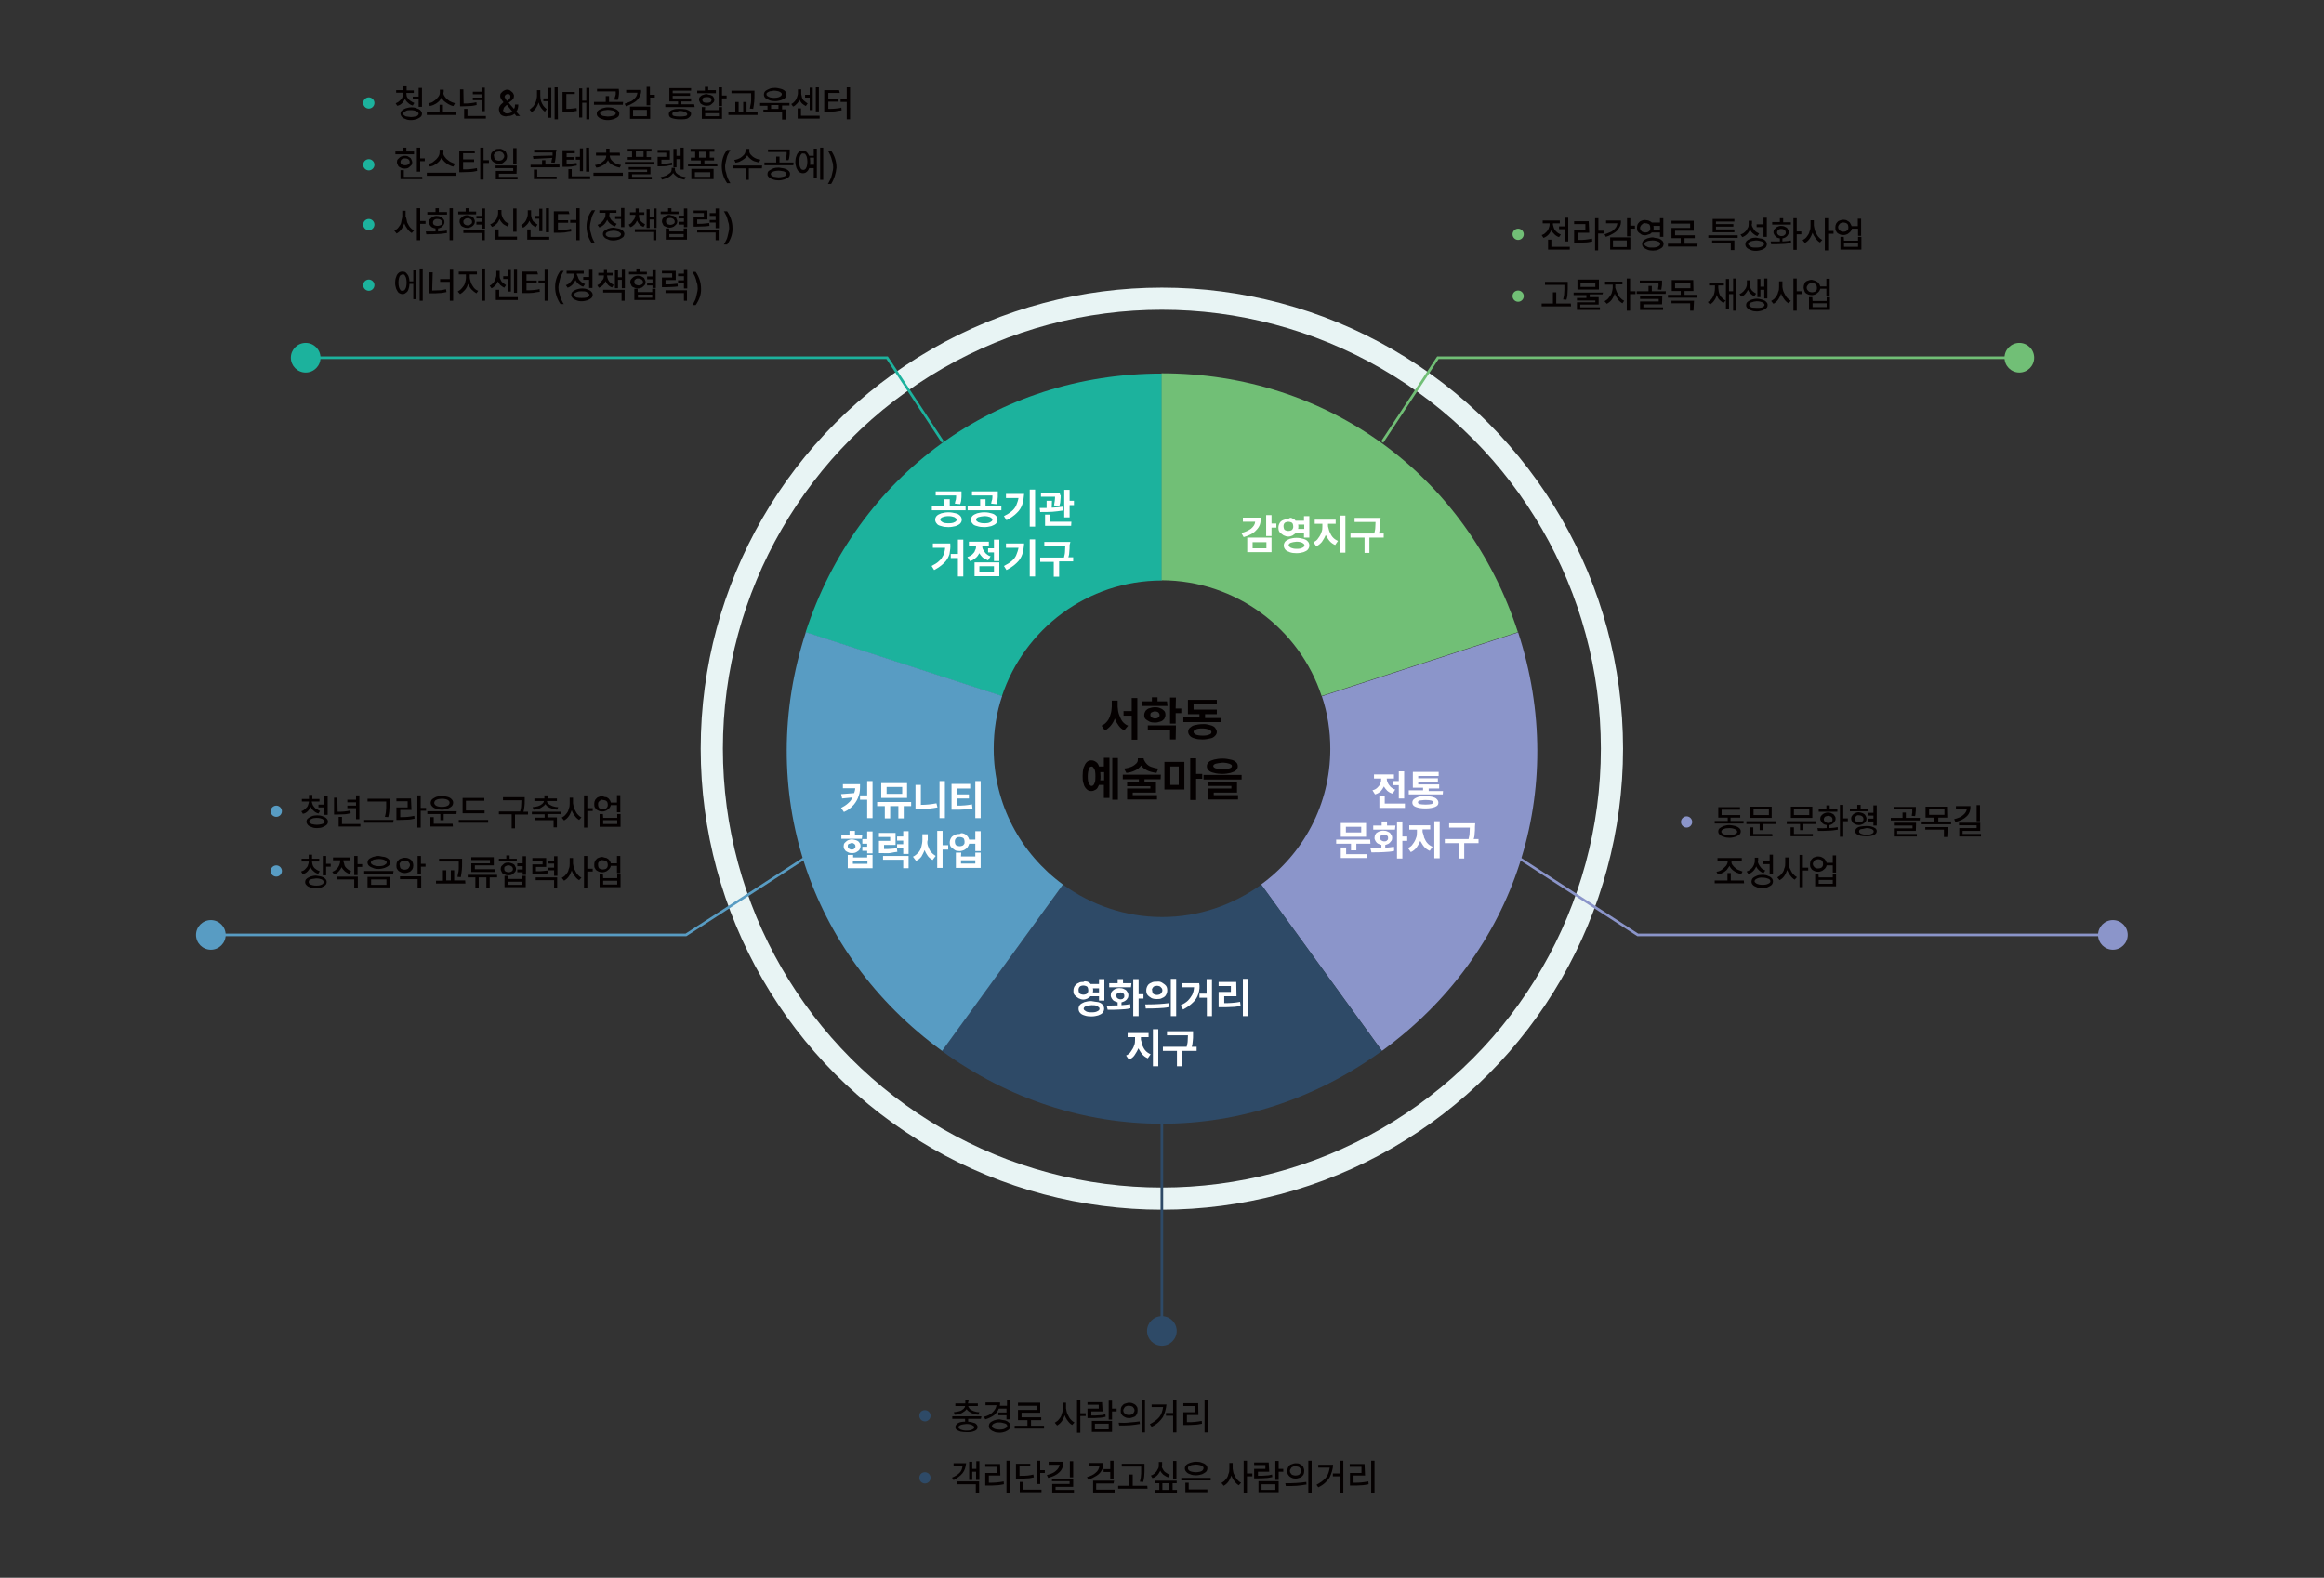 <?xml version="1.0" encoding="utf-8"?>
<!-- Generator: Adobe Illustrator 24.1.2, SVG Export Plug-In . SVG Version: 6.00 Build 0)  -->
<svg version="1.1" id="레이어_1" xmlns="http://www.w3.org/2000/svg" xmlns:xlink="http://www.w3.org/1999/xlink" x="0px"
	 y="0px" viewBox="0 0 909.3 617.5" style="enable-background:new 0 0 909.3 617.5;" xml:space="preserve">
<rect x="0" y="0" width="909.3" height="617.5" fill="#333333" stroke="none"/>
<style type="text/css">
	.st0{fill:none;stroke:#E8F4F4;stroke-width:8.676;stroke-miterlimit:10;}
	.st1{fill:#040000;}
	.st2{fill:#1CB29D;}
	.st3{fill:#71BF76;}
	.st4{fill:#8B95CA;}
	.st5{fill:#2E4A67;}
	.st6{fill:#589CC3;}
	.st7{fill:#FFFFFF;}
	.st8{fill:none;stroke:#71BF76;stroke-width:1.02;stroke-miterlimit:10;}
	.st9{fill:none;stroke:#8B95CA;stroke-width:1.02;stroke-miterlimit:10;}
	.st10{fill:none;stroke:#1CB29D;stroke-width:1.02;stroke-miterlimit:10;}
	.st11{fill:none;stroke:#589CC3;stroke-width:1.02;stroke-miterlimit:10;}
	.st12{fill:none;stroke:#2E4A67;stroke-width:1.02;stroke-miterlimit:10;}
</style>
<circle class="st0" cx="454.6" cy="293" r="176.1"/>
<g>
	<path class="st1" d="M159.4,38.2c0.4,0.4,0.6,0.9,1.1,1.2c0.5,0.4,1,0.6,1.6,0.9l-0.6,1c-0.7-0.2-1.3-0.5-1.8-1
		c-0.5-0.4-1-1-1.2-1.6c-0.4,0.6-0.7,1.2-1.2,1.7c-0.5,0.5-1.1,0.9-1.9,1l-0.6-1c0.6-0.2,1.1-0.5,1.6-1c0.5-0.4,0.9-0.9,1-1.3
		c0.1-0.5,0.4-1,0.4-1.6v-0.2h-2.8v-1h2.8v-1.5h1.3v1.6h2.8v1H159v0.2C159.1,37.4,159.1,37.9,159.4,38.2z M163.1,42.4
		c0.6,0.2,1.1,0.4,1.5,0.9c0.4,0.5,0.5,0.7,0.5,1.2s-0.2,1-0.5,1.2c-0.4,0.4-0.9,0.6-1.5,0.9c-0.6,0.2-1.5,0.4-2.2,0.4
		c-1,0-1.6-0.1-2.2-0.4c-0.6-0.2-1.1-0.4-1.5-0.9c-0.4-0.5-0.5-0.9-0.5-1.2c0-0.5,0.2-1,0.5-1.2c0.4-0.4,0.9-0.6,1.5-0.9
		c0.6-0.2,1.5-0.4,2.2-0.4C161.8,42,162.5,42.1,163.1,42.4z M158.7,43.5c-0.5,0.2-0.9,0.5-0.9,1c0,0.4,0.1,0.5,0.4,0.7
		c0.2,0.2,0.6,0.4,1,0.4s1,0.2,1.6,0.2c0.6,0,1.1-0.1,1.6-0.2c0.4-0.1,0.9-0.2,1-0.4c0.1-0.1,0.4-0.4,0.4-0.7c0-0.4-0.4-0.7-0.9-1
		c-0.5-0.2-1.2-0.4-2.2-0.4C159.9,43.1,159.2,43.1,158.7,43.5z M165.1,41.8h-1.3v-2.9h-2.3v-1.1h2.3v-3.4h1.3V41.8z"/>
	<path class="st1" d="M178.5,45H167v-1.1h5V41h1.3v2.9h5.1L178.5,45L178.5,45z M174.1,37.9c0.4,0.6,1,1.1,1.7,1.6
		c0.7,0.4,1.5,0.7,2.2,0.9l-0.6,1.1c-0.7-0.1-1.3-0.4-1.9-0.7c-0.6-0.4-1.1-0.7-1.6-1.1c-0.5-0.4-0.9-1-1.1-1.6
		c-0.4,0.6-0.6,1.1-1.1,1.6c-0.5,0.4-1,0.9-1.6,1.1c-0.6,0.4-1.2,0.5-1.9,0.7l-0.6-1.1c0.9-0.1,1.6-0.4,2.2-0.9
		c0.7-0.4,1.2-1,1.7-1.6c0.5-0.6,0.6-1.2,0.6-1.8v-1h1.5v0.9C173.3,36.6,173.6,37.2,174.1,37.9z"/>
	<path class="st1" d="M181.4,40.5c1,0,1.7,0,2.6-0.1c0.9-0.1,1.6-0.2,2.4-0.4l0.1,1.1c-1,0.2-1.8,0.4-2.7,0.4
		c-0.9,0-1.8,0.1-2.8,0.1h-1V35h1.3L181.4,40.5L181.4,40.5z M190,46.4h-8.4v-3.8h1.3v2.8h7.2v1H190z M189.8,43.5h-1.3v-4.3H185v-1
		h3.4v-1.3H185v-1h3.4v-1.6h1.3V43.5z"/>
	<path class="st1" d="M196.7,45.3c-0.5-0.2-1-0.6-1.1-1c-0.1-0.4-0.4-1-0.4-1.5c0-0.4,0.1-0.7,0.2-1c0.2-0.4,0.4-0.6,0.6-0.9
		c0.2-0.2,0.6-0.5,1-0.9c-0.4-0.4-0.6-0.9-0.9-1.2c-0.2-0.4-0.4-0.7-0.4-1.2c0-0.5,0.1-1,0.4-1.2c0.2-0.2,0.5-0.6,1-0.9
		c0.4-0.2,0.9-0.4,1.3-0.4s1,0.1,1.3,0.4s0.7,0.5,1,0.9c0.2,0.4,0.4,0.7,0.4,1.1c0,0.5-0.1,1-0.4,1.2c-0.2,0.4-0.5,0.7-1,1l-0.7,0.5
		l2.1,2.4c0.4-0.5,0.4-1.1,0.4-1.7h1.3c0,0.6-0.1,1.2-0.2,1.6c-0.1,0.4-0.4,1-0.6,1.2l1.5,1.7H202l-0.7-0.9
		c-0.4,0.4-0.7,0.5-1.2,0.7c-0.5,0.2-1,0.2-1.5,0.2C198,45.7,197.3,45.5,196.7,45.3z M197,43.6c0.1,0.2,0.4,0.4,0.6,0.6
		s0.6,0.2,1,0.2s0.6-0.1,1-0.2s0.6-0.4,0.9-0.5l-2.2-2.7l-0.2,0.2c-0.4,0.4-0.6,0.5-0.9,0.9c-0.2,0.4-0.2,0.5-0.2,0.7
		C196.7,43.1,196.9,43.3,197,43.6z M197.7,38.5c0.1,0.2,0.4,0.5,0.6,1l0.6-0.4c0.4-0.2,0.5-0.4,0.6-0.6s0.2-0.4,0.2-0.7
		c0-0.2,0-0.4-0.1-0.5c-0.1-0.2-0.2-0.4-0.4-0.4c-0.2-0.1-0.4-0.1-0.6-0.1c-0.2,0-0.4,0.1-0.6,0.2c-0.2,0.1-0.4,0.4-0.4,0.4
		s-0.2,0.4-0.2,0.6C197.5,38,197.6,38.1,197.7,38.5z"/>
	<path class="st1" d="M211.7,39.6c0.2,0.6,0.5,1.2,0.9,1.8c0.4,0.5,0.9,1,1.3,1.3l-0.7,1c-0.6-0.4-1-0.9-1.5-1.5
		c-0.4-0.6-0.7-1.2-1-2.1c-0.2,0.9-0.6,1.6-1,2.2c-0.4,0.6-1,1.1-1.6,1.6l-0.9-1c0.6-0.4,1-0.9,1.5-1.3c0.4-0.6,0.7-1.2,1-1.9
		c0.2-0.7,0.4-1.5,0.4-2.2v-2.2h1.3v2.2C211.4,38.2,211.5,38.9,211.7,39.6z M215.7,46.1h-1.2v-6.5h-1.9v-1.1h1.9v-4.1h1.2V46.1z
		 M218.3,46.7H217V34.2h1.2L218.3,46.7L218.3,46.7z"/>
	<path class="st1" d="M225,36.8h-3.4v5.8c0.9,0,1.6,0,2.2-0.1c0.6-0.1,1.2-0.1,1.8-0.2l0.1,1.1c-0.7,0.1-1.5,0.2-2.1,0.4
		c-0.6,0.1-1.6,0.1-2.6,0.1h-0.9v-7.9h4.8V36.8L225,36.8z M230.6,46.7h-1.2v-6.5h-1.6v5.8h-1.2V34.6h1.2v4.8h1.6v-5h1.2V46.7z"/>
	<path class="st1" d="M243.7,41h-11.3v-1.1h4.6v-2.3h1.3v2.3h5.5L243.7,41L243.7,41z M240.2,42.4c0.6,0.2,1.1,0.4,1.6,0.9
		s0.5,0.7,0.5,1.2s-0.2,1-0.5,1.2c-0.4,0.4-1,0.6-1.6,0.9c-0.6,0.2-1.5,0.4-2.3,0.4c-1,0-1.6-0.1-2.3-0.4c-0.7-0.2-1.1-0.4-1.6-0.9
		c-0.4-0.4-0.5-0.7-0.5-1.2s0.2-1,0.5-1.2c0.4-0.4,1-0.6,1.6-0.9c0.6-0.2,1.5-0.4,2.3-0.4S239.5,42.1,240.2,42.4z M242.2,35.8
		c0,0.7,0,1.2-0.1,1.7s-0.1,1-0.4,1.6l-1.3-0.1c0.1-0.6,0.2-1.1,0.4-1.6s0.1-1,0.1-1.6h-7.3v-1h8.5L242.2,35.8L242.2,35.8z
		 M236.2,43.2c-0.5,0.1-0.9,0.4-1,0.4s-0.4,0.4-0.4,0.7s0.1,0.5,0.4,0.7c0.4,0.2,0.6,0.4,1,0.4s1,0.2,1.6,0.2c0.6,0,1.2-0.1,1.6-0.2
		c0.4-0.1,0.9-0.2,1.1-0.4c0.4-0.2,0.4-0.4,0.4-0.7s-0.1-0.5-0.4-0.7c-0.4-0.2-0.6-0.4-1.1-0.4c-0.5-0.1-1-0.2-1.6-0.2
		C237.3,43.1,236.7,43.1,236.2,43.2z"/>
	<path class="st1" d="M250.2,37.9c-0.5,0.9-1.1,1.6-2.1,2.2c-1,0.6-1.9,1.1-3.2,1.5l-0.5-1c1-0.4,1.8-0.6,2.6-1
		c0.7-0.4,1.3-1,1.7-1.5c0.4-0.5,0.6-1.1,0.7-1.8h-4.4v-1.1h5.8C251,36,250.7,37,250.2,37.9z M254.4,46.5h-7.9v-4.8h7.9V46.5z
		 M247.7,45.5h5.4V43h-5.4V45.5z M254.4,37.1h1.8v1.1h-1.8v3H253v-7.2h1.3V37.1z"/>
	<path class="st1" d="M271.8,41.9h-11.5v-1.1h5v-1.1h-3.4v-5.2h8.5v1h-7.2v1h6.8v1h-6.8v1h7.2v1.2h-3.8v1.1h5L271.8,41.9L271.8,41.9
		z M268.4,42.8c0.6,0.2,1.1,0.4,1.5,0.7c0.4,0.4,0.5,0.7,0.5,1.1c0,0.6-0.4,1.1-1.1,1.6c-0.7,0.5-1.8,0.5-3.2,0.5
		c-1.5,0-2.4-0.2-3.3-0.5s-1.1-0.9-1.1-1.6c0-0.4,0.2-0.9,0.5-1.1c0.4-0.4,0.9-0.5,1.5-0.7s1.5-0.2,2.3-0.2
		C266.9,42.6,267.8,42.7,268.4,42.8z M263.8,43.8c-0.5,0.2-0.9,0.4-0.7,0.9c0,0.4,0.2,0.6,0.7,0.7c0.5,0.1,1.2,0.2,2.2,0.2
		c1,0,1.7-0.1,2.2-0.2s0.7-0.4,0.7-0.7c0-0.4-0.4-0.6-0.9-0.9c-0.5-0.2-1.2-0.4-2.2-0.4C265.1,43.7,264.4,43.7,263.8,43.8z"/>
	<path class="st1" d="M280.2,36.5h-7.4v-1h3v-1.5h1.3v1.3h3V36.5z M278.1,37.2c0.4,0.2,0.9,0.4,1,0.7c0.2,0.4,0.4,0.7,0.4,1.1
		c0,0.4-0.1,0.9-0.4,1.1c-0.4,0.4-0.6,0.6-1,0.9s-1,0.4-1.6,0.4c-0.6,0-1.1-0.1-1.6-0.4s-0.9-0.4-1-0.9c-0.2-0.4-0.4-0.7-0.4-1.1
		c0-0.4,0.1-0.9,0.4-1.1c0.4-0.4,0.6-0.6,1-0.7c0.4-0.1,1-0.4,1.6-0.4C277,37,277.5,37.1,278.1,37.2z M275.8,43.1h5.4v-1.2h1.3v4.6
		h-7.9v-4.6h1.3L275.8,43.1L275.8,43.1z M275.6,38.1c-0.4,0.1-0.5,0.2-0.6,0.4c-0.1,0.2-0.2,0.4-0.2,0.6s0.1,0.4,0.2,0.6
		c0.1,0.2,0.4,0.4,0.6,0.4c0.4,0.1,0.6,0.1,1,0.1c0.4,0,0.6,0,1-0.1c0.4-0.1,0.5-0.2,0.6-0.4c0.1-0.2,0.2-0.4,0.2-0.6
		s-0.1-0.4-0.2-0.6s-0.4-0.4-0.6-0.4c-0.2-0.1-0.6-0.1-1-0.1C276.2,38,275.8,38.1,275.6,38.1z M281.3,45.5v-1.2h-5.4v1.2H281.3z
		 M282.5,37.4h1.8v1.1h-1.8v3h-1.3v-7.3h1.3V37.4z"/>
	<path class="st1" d="M296.4,45H285v-1.1h2.7v-4h1.3v4h1.8v-4h1.3v4h4.3L296.4,45L296.4,45z M295.2,36.8V37c0,1,0,1.9-0.1,2.8
		c-0.1,0.9-0.2,1.7-0.4,2.8l-1.3-0.1c0.1-0.7,0.2-1.3,0.4-2.1c0.1-0.7,0.1-1.2,0.1-1.7s0-1.1,0-1.8v-0.4h-7.7v-1h9V36.8L295.2,36.8z
		"/>
	<path class="st1" d="M308.9,41.3h-2.9v1.5h1.6v4H306v-2.9h-7.3v-1h1.6v-1.5h-2.9v-1.1h11.5V41.3z M305.6,34.8
		c0.7,0.2,1.2,0.5,1.6,0.9s0.5,0.9,0.5,1.3c0,0.5-0.2,1-0.5,1.3c-0.2,0.4-1,0.6-1.6,0.9c-0.6,0.2-1.5,0.4-2.3,0.4s-1.7-0.1-2.3-0.4
		s-1.2-0.5-1.6-0.9c-0.4-0.4-0.5-0.9-0.5-1.3c0-0.5,0.2-1,0.5-1.3c0.4-0.4,1-0.6,1.6-0.9s1.5-0.4,2.3-0.4
		C304,34.4,304.8,34.6,305.6,34.8z M301.4,35.7c-0.5,0.1-0.9,0.4-1.1,0.5c-0.4,0.2-0.4,0.4-0.4,0.7s0.1,0.5,0.4,0.7
		c0.4,0.2,0.6,0.4,1,0.5c0.4,0.1,1,0.2,1.6,0.2s1.2-0.1,1.6-0.2c0.4-0.1,0.9-0.4,1-0.5c0.2-0.2,0.4-0.4,0.4-0.7s-0.1-0.5-0.4-0.7
		c-0.4-0.2-0.6-0.4-1.1-0.5c-0.5-0.1-1-0.2-1.6-0.2C302.5,35.5,302,35.7,301.4,35.7z M304.6,42.6v-1.5h-2.9v1.5H304.6z"/>
	<path class="st1" d="M313.8,38.2c0.2,0.5,0.4,1,0.9,1.3c0.4,0.4,0.9,0.7,1.3,1l-0.7,1c-0.5-0.2-1-0.6-1.5-1c-0.4-0.4-0.7-1-1-1.5
		c-0.2,0.6-0.5,1.1-1,1.6c-0.5,0.5-1,1-1.5,1.1l-0.7-1c0.5-0.2,1-0.6,1.3-1c0.4-0.4,0.7-1,0.9-1.5c0.1-0.5,0.4-1,0.4-1.6V35h1.3v1.8
		C313.6,37.4,313.7,37.9,313.8,38.2z M320.8,46.4h-8.7v-4h1.3v2.9h7.3V46.4z M318,43.1h-1.2v-4.9h-1.8v-1.1h1.8v-2.8h1.2V43.1z
		 M320.4,43.6h-1.2v-9.4h1.2V43.6z"/>
	<path class="st1" d="M328.6,36.4h-4.5v2.4h4v1h-4v2.8c1.1,0,2.2,0,2.8-0.1c0.7-0.1,1.6-0.1,2.3-0.4l0.1,1.1
		c-0.9,0.1-1.7,0.2-2.6,0.4c-0.9,0.1-1.9,0.1-3.2,0.1h-1v-8.4h5.8L328.6,36.4L328.6,36.4z M332.6,46.7h-1.3v-6.8h-2.4v-1.1h2.4v-4.6
		h1.3V46.7z"/>
	<path class="st1" d="M162.1,60.4h-7.4v-1.1h3v-1.5h1.3v1.5h3V60.4z M159.9,61.4c0.4,0.2,0.9,0.5,1,0.9c0.2,0.4,0.4,0.9,0.4,1.2
		c0,0.4-0.1,1-0.4,1.2c-0.4,0.4-0.6,0.6-1,0.9s-1,0.4-1.6,0.4c-0.6,0-1.1-0.1-1.6-0.4c-0.5-0.2-0.9-0.5-1-0.9s-0.4-0.7-0.4-1.2
		s0.1-1,0.4-1.2c0.4-0.4,0.6-0.6,1-0.9c0.4-0.2,1-0.4,1.6-0.4C159,61,159.6,61.1,159.9,61.4z M165.1,70.1h-8.4v-3.5h1.3v2.6h7.2v1
		H165.1z M157.5,62.2c-0.4,0.1-0.5,0.4-0.6,0.5c-0.1,0.1-0.2,0.4-0.2,0.7c0,0.4,0.1,0.5,0.2,0.7c0.1,0.2,0.4,0.4,0.6,0.4
		c0.4,0.1,0.6,0.2,1,0.2c0.4,0,0.7-0.1,1-0.2c0.2-0.1,0.5-0.4,0.6-0.4c0.1-0.1,0.2-0.4,0.2-0.7c0-0.4-0.1-0.5-0.2-0.7
		s-0.4-0.4-0.6-0.5c-0.2-0.1-0.6-0.2-1-0.2C158.1,62,157.7,62,157.5,62.2z M164.4,62h1.8v1.1h-1.8v4.1h-1.3v-9.4h1.3V62z"/>
	<path class="st1" d="M178.5,68.8H167v-1.2h11.5V68.8z M174.1,61.5c0.4,0.6,1,1.1,1.7,1.6s1.5,0.7,2.2,1l-0.6,1.1
		c-0.7-0.1-1.3-0.4-1.9-0.7c-0.6-0.4-1.1-0.7-1.6-1.2c-0.5-0.5-0.9-1-1.1-1.6c-0.4,0.6-0.6,1.1-1.1,1.6c-0.5,0.4-1,1-1.6,1.2
		c-0.6,0.4-1.2,0.6-1.9,0.7l-0.6-1.1c0.9-0.1,1.6-0.4,2.2-1c0.7-0.5,1.2-1,1.6-1.6c0.4-0.6,0.6-1.2,0.6-1.9v-1h1.5v1
		C173.3,60.3,173.6,60.9,174.1,61.5z"/>
	<path class="st1" d="M185.8,60h-4.6v2.4h4.3v1h-4.3v2.9c1.1,0,2.1,0,2.8-0.1c0.9-0.1,1.7-0.2,2.6-0.4l0.1,1.1
		c-1,0.2-1.8,0.4-2.8,0.4s-1.9,0.1-3.2,0.1h-1v-8.4h6L185.8,60L185.8,60z M189.2,62.7h2.1v1.1h-2.1v6.5h-1.3V57.8h1.3V62.7z"/>
	<path class="st1" d="M196.9,58.7c0.5,0.2,1,0.6,1.1,1c0.2,0.4,0.4,1,0.4,1.5c0,0.5-0.1,1-0.4,1.5c-0.4,0.4-0.7,0.7-1.1,1
		c-0.4,0.4-1,0.4-1.6,0.4c-0.6,0-1.2-0.1-1.7-0.4c-0.5-0.2-1-0.6-1.2-1c-0.4-0.4-0.4-1-0.4-1.5c0-0.5,0.1-1,0.4-1.5
		c0.4-0.4,0.7-0.7,1.2-1c0.5-0.4,1-0.4,1.7-0.4C195.9,58.2,196.4,58.4,196.9,58.7z M194.2,59.5c-0.4,0.1-0.5,0.4-0.7,0.6
		c-0.2,0.4-0.4,0.5-0.2,1c0,0.4,0.1,0.6,0.2,1c0.1,0.4,0.4,0.5,0.7,0.6c0.4,0.1,0.6,0.2,1,0.2c0.4,0,0.7-0.1,1-0.2
		c0.4-0.1,0.5-0.4,0.7-0.6s0.4-0.5,0.4-1c0-0.4-0.1-0.6-0.4-1c-0.2-0.4-0.4-0.4-0.7-0.6c-0.4-0.2-0.6-0.2-1-0.2
		C194.8,59.4,194.5,59.4,194.2,59.5z M202.1,68h-6.9v1.2h7.3v1h-8.5v-3.3h6.8v-1.1h-6.9v-1h8.3L202.1,68L202.1,68z M202.1,64.3h-1.3
		V58h1.3V64.3z"/>
	<path class="st1" d="M218.9,65.5h-11.3v-1h4.5v-1.8h1.3v1.7h5.5V65.5L218.9,65.5z M217.5,59.4c0,0.9,0,1.6-0.1,2.2
		c-0.1,0.6-0.1,1.3-0.4,2.1l-1.3-0.1c0.1-0.7,0.2-1.3,0.4-1.8l-7.4,0.4l-0.2-1.1l7.7-0.2c0-0.4,0-0.7,0-1.2l0,0h-7.2v-1.1h8.7V59.4z
		 M217.8,70.1h-8.9v-3.7h1.3v2.7h7.6V70.1z"/>
	<path class="st1" d="M225.1,60h-3.4v1.5h2.9v1h-2.9v1.6c1,0,1.6,0,2.2-0.1c0.6-0.1,1.2-0.1,1.7-0.2l0.1,1c-0.7,0.1-1.3,0.2-2.1,0.4
		c-0.7,0.1-1.6,0.1-2.6,0.1h-0.9v-6.5h4.8V60H225.1z M230.9,70.1h-8.5v-3.9h1.3V69h7.2V70.1L230.9,70.1z M228.1,67h-1.2v-4.5h-1.6
		v-1.1h1.6v-3.3h1.2V67z M230.6,67.2h-1.3v-9.4h1.2L230.6,67.2L230.6,67.2z"/>
	<path class="st1" d="M243.7,68.8h-11.5v-1.2h11.5V68.8z M242.6,60.9h-4c0,0.6,0.2,1.2,0.6,1.7c0.4,0.5,1,1,1.6,1.3
		c0.6,0.4,1.5,0.6,2.2,0.7l-0.5,1c-1-0.2-1.9-0.5-2.8-1s-1.5-1.1-1.8-1.9c-0.4,0.7-1,1.5-1.8,1.9s-1.7,1-2.8,1l-0.5-1
		c0.9-0.1,1.6-0.4,2.2-0.7c0.6-0.4,1.2-0.9,1.6-1.3c0.4-0.5,0.6-1.1,0.6-1.7h-4v-1.1h4v-1.6h1.3v1.6h4L242.6,60.9L242.6,60.9z"/>
	<path class="st1" d="M256,64.4h-11.5v-1H256V64.4z M254.9,59.3H253v2.2h1.7v1h-9.1v-1h1.7v-2.2h-1.7v-1h9.3V59.3z M254.5,68.2h-7.2
		v1h7.7v1h-9v-2.9h7.2v-0.9H246v-1h8.5V68.2L254.5,68.2z M251.8,61.4v-2.2h-3v2.2H251.8z"/>
	<path class="st1" d="M262.2,62.5h-3.4v1.6c0.9,0,1.6,0,2.2-0.1c0.6-0.1,1.2-0.1,1.9-0.4l0.1,1c-0.7,0.1-1.5,0.2-2.2,0.4
		c-0.7,0.1-1.6,0.1-2.6,0.1h-0.9v-3.7h3.4v-1.6h-3.4v-1.1h4.8V62.5L262.2,62.5z M264.5,67.6c0.4,0.4,1,0.9,1.6,1.1
		c0.6,0.4,1.3,0.5,2.2,0.6l-0.5,1c-1-0.2-1.8-0.4-2.7-1c-0.9-0.6-1.3-1-1.7-1.6c-0.4,0.6-1,1.2-1.7,1.6c-0.7,0.4-1.6,0.7-2.7,1
		l-0.5-1c0.9-0.1,1.6-0.4,2.2-0.6c0.6-0.4,1.1-0.7,1.6-1.1c0.4-0.4,0.5-1,0.5-1.5v-0.4h1.3v0.4C264,66.5,264.2,67,264.5,67.6z
		 M267.5,66.4h-1.2v-4.1h-1.6v3.2h-1.2v-7.2h1.2V61h1.6v-3.2h1.2V66.4z"/>
	<path class="st1" d="M280.7,65.1h-11.5v-1h5v-1.3h-3.9v-1.1h1.7v-2.3h-1.8v-1.1h9.3v1.1h-1.8v2.3h1.7v1.1h-3.8v1.2h5L280.7,65.1
		L280.7,65.1z M279.2,70.1h-8.7v-4h8.7V70.1z M271.9,69.2h6v-1.8h-6V69.2z M276.4,61.7v-2.3h-2.9v2.3H276.4z"/>
	<path class="st1" d="M284.5,58.7h1.3c-0.4,0.5-0.6,1.1-1,1.8s-0.5,1.6-0.7,2.3c-0.2,0.9-0.4,1.7-0.4,2.4c0,0.9,0.1,1.6,0.4,2.4
		c0.2,0.9,0.4,1.6,0.7,2.3c0.4,0.7,0.6,1.3,1,1.8h-1.3c-1.3-1.9-2.1-4.1-2.1-6.7C282.4,62.8,283,60.6,284.5,58.7z"/>
	<path class="st1" d="M298.1,65.9H293v4.5h-1.3v-4.5h-5v-1.1h11.5L298.1,65.9L298.1,65.9z M293.7,60.5c0.4,0.5,1,1,1.6,1.3
		c0.7,0.4,1.5,0.6,2.2,0.7l-0.5,1.1c-0.7-0.1-1.3-0.4-1.9-0.5c-0.6-0.2-1.1-0.6-1.6-1c-0.5-0.4-0.9-0.9-1.1-1.3
		c-0.4,0.5-0.6,1-1.1,1.3c-0.5,0.4-1,0.7-1.6,1c-0.6,0.4-1.2,0.4-1.9,0.6l-0.5-1.1c0.9-0.1,1.6-0.4,2.2-0.7c0.7-0.4,1.2-0.9,1.6-1.3
		c0.4-0.5,0.6-1,0.6-1.6v-0.7h1.5v0.6C293.1,59.4,293.3,60,293.7,60.5z"/>
	<path class="st1" d="M310.4,64.7h-11.3v-1.1h4.6v-2.3h1.3v2.3h5.5L310.4,64.7L310.4,64.7z M307,66c0.6,0.2,1.1,0.4,1.6,0.9
		c0.4,0.4,0.5,0.7,0.5,1.2s-0.2,1-0.5,1.2c-0.4,0.4-1,0.6-1.6,0.9c-0.6,0.2-1.5,0.4-2.3,0.4s-1.6-0.1-2.3-0.4
		c-0.7-0.2-1.1-0.4-1.6-0.9c-0.5-0.5-0.5-0.7-0.5-1.2s0.2-1,0.5-1.2c0.2-0.2,1-0.6,1.6-0.9s1.5-0.4,2.3-0.4
		C305.6,65.8,306.4,65.8,307,66z M309,59.4c0,0.7,0,1.2-0.1,1.7c-0.1,0.5-0.1,1-0.4,1.6l-1.2,0c0.1-0.6,0.2-1.1,0.4-1.6
		c0.1-0.4,0.1-1,0.1-1.6h-7.3v-1h8.5V59.4L309,59.4z M303,67c-0.5,0.1-0.9,0.4-1,0.4c-0.2,0.1-0.4,0.4-0.4,0.7s0.1,0.5,0.4,0.7
		c0.4,0.2,0.6,0.4,1,0.4c0.4,0,1,0.2,1.6,0.2s1.2-0.1,1.6-0.2c0.4-0.1,0.9-0.2,1.1-0.4c0.4-0.2,0.4-0.4,0.4-0.7s-0.1-0.5-0.4-0.7
		c-0.4-0.2-0.6-0.4-1.1-0.4c-0.5-0.1-1-0.2-1.6-0.2S303.5,66.9,303,67z"/>
	<path class="st1" d="M319.6,69.8h-1.2v-4h-1.8c-0.2,0.6-0.5,1.1-1,1.5c-0.4,0.4-1,0.5-1.5,0.5c-0.5,0-1-0.2-1.5-0.5
		c-0.4-0.4-0.7-1-1-1.6c-0.2-0.6-0.4-1.5-0.4-2.3s0.1-1.6,0.4-2.3c0.2-0.7,0.5-1.2,1-1.6c0.4-0.4,1-0.5,1.5-0.5c0.5,0,1,0.2,1.5,0.5
		c0.4,0.4,0.7,0.9,1,1.5h1.8v-2.8h1.2V69.8z M313.4,60.5c-0.2,0.2-0.4,0.6-0.5,1.1c-0.1,0.5-0.2,1-0.2,1.7s0.1,1.2,0.2,1.7
		c0.1,0.5,0.4,0.9,0.5,1.1c0.1,0.2,0.5,0.4,0.9,0.4c0.4,0,0.6-0.1,0.9-0.4c0.2-0.4,0.4-0.6,0.5-1.1c0.1-0.5,0.2-1,0.2-1.7
		s-0.1-1.2-0.2-1.7c-0.1-0.5-0.4-0.9-0.5-1.1c-0.2-0.4-0.5-0.4-0.9-0.4C313.8,60,313.6,60.2,313.4,60.5z M317,63.2
		c0,0.5,0,1-0.1,1.3h1.6v-2.8h-1.6C316.9,62.3,317,62.7,317,63.2z M322.1,70.4h-1.2V57.8h1.2V70.4z"/>
	<path class="st1" d="M325.2,72h-1.3c0.4-0.5,0.6-1.1,1-1.8c0.4-0.7,0.5-1.6,0.7-2.3c0.2-0.7,0.4-1.7,0.4-2.4c0-0.9-0.1-1.6-0.4-2.4
		c-0.2-0.9-0.4-1.6-0.7-2.3c-0.4-0.7-0.6-1.3-1-1.8h1.3c1.3,1.9,2.1,4.1,2.1,6.6C327.1,67.8,326.4,70.1,325.2,72z"/>
	<path class="st1" d="M159.3,87c0.4,0.7,0.6,1.3,1.1,1.9c0.5,0.6,1,1,1.6,1.3l-0.9,1c-0.7-0.4-1.2-0.9-1.7-1.6
		c-0.5-0.7-1-1.5-1.2-2.2c-0.4,1-0.7,1.7-1.2,2.4c-0.5,0.7-1.1,1.2-1.8,1.6l-0.9-1.1c0.6-0.4,1.2-0.7,1.6-1.3c0.4-0.6,1-1.2,1.1-2.1
		c0.1-0.9,0.4-1.6,0.4-2.2v-2.2h1.3v2.2C159.1,85.5,159.1,86.2,159.3,87z M164.4,86.5h2.1v1.1h-2.1V94h-1.3V81.5h1.3V86.5z"/>
	<path class="st1" d="M170.4,90.6v-1.2c-0.5-0.1-1-0.2-1.3-0.4c-0.4-0.2-0.6-0.5-0.9-0.9c-0.2-0.4-0.4-0.7-0.4-1.1
		c0-0.5,0.1-1,0.4-1.2c0.4-0.4,0.6-0.6,1-0.9c0.4-0.2,1-0.4,1.6-0.4c0.6,0,1.1,0.1,1.6,0.4c0.5,0.2,0.9,0.5,1.1,0.9
		c0.4,0.4,0.4,0.7,0.4,1.2c0,0.4-0.1,0.7-0.4,1.1s-0.5,0.6-0.9,0.9c-0.4,0.2-0.9,0.4-1.2,0.4v1.2c1.2-0.1,2.3-0.1,3.4-0.4l0.1,1
		c-1.2,0.2-2.6,0.4-3.8,0.4c-1.2,0.1-2.8,0.1-4.3,0.1l-0.2-1.1C168.5,90.6,169.8,90.6,170.4,90.6z M174.9,84h-7.7v-1h3.2v-1.5h1.3
		v1.5h3.2L174.9,84L174.9,84z M170.2,85.9c-0.4,0.1-0.5,0.4-0.6,0.5c-0.1,0.2-0.2,0.4-0.2,0.7s0.1,0.5,0.2,0.7
		c0.1,0.2,0.4,0.4,0.6,0.4c0.2,0.1,0.6,0.2,1,0.2c0.4,0,0.7-0.1,1-0.2c0.2-0.1,0.5-0.2,0.6-0.4s0.2-0.4,0.2-0.7s-0.1-0.5-0.2-0.7
		c-0.1-0.2-0.4-0.4-0.6-0.5c-0.2-0.1-0.6-0.2-1-0.2C170.8,85.7,170.4,85.7,170.2,85.9z M177.2,94h-1.3V81.5h1.3V94z"/>
	<path class="st1" d="M186.4,83.9h-7.1v-1.1h2.9v-1.3h1.3v1.3h2.8V83.9z M184.4,84.6c0.4,0.2,0.9,0.5,1,0.9c0.2,0.4,0.4,0.7,0.4,1.2
		c0,0.4-0.1,0.9-0.4,1.2c-0.2,0.4-0.6,0.6-1,0.9c-0.4,0.2-1,0.4-1.6,0.4c-0.6,0-1-0.1-1.6-0.4c-0.5-0.2-0.9-0.5-1-0.9
		c-0.2-0.4-0.4-0.7-0.4-1.2s0.1-1,0.4-1.2c0.4-0.4,0.6-0.6,1-0.9c0.4-0.2,1-0.4,1.6-0.4C183.6,84.5,183.9,84.5,184.4,84.6z
		 M182.1,85.6c-0.2,0.1-0.4,0.4-0.6,0.5c-0.2,0.2-0.2,0.4-0.2,0.7c0,0.4,0.1,0.5,0.2,0.7c0.1,0.2,0.4,0.4,0.6,0.5
		c0.2,0.1,0.5,0.2,0.9,0.2c0.4,0,0.6-0.1,0.9-0.2c0.2-0.1,0.4-0.4,0.6-0.5c0.2-0.1,0.2-0.4,0.2-0.7c0-0.4-0.1-0.5-0.2-0.7
		c-0.1-0.2-0.4-0.4-0.6-0.5c-0.4-0.1-0.5-0.2-0.9-0.2C182.6,85.4,182.4,85.5,182.1,85.6z M189.8,94h-1.3v-2.8h-7.2v-1.1h8.4V94
		H189.8z M189.8,89.5h-1.3v-1.6h-2.1v-1.1h2.1v-1.3h-2.1v-1h2.1v-2.9h1.3V89.5z"/>
	<path class="st1" d="M196.6,85.1c0.2,0.5,0.6,1,1,1.5c0.4,0.4,1,0.7,1.6,1l-0.7,1c-0.7-0.4-1.3-0.6-1.8-1.1s-1-1.1-1.2-1.8
		c-0.4,0.7-0.7,1.5-1.2,1.9c-0.5,0.5-1.1,1-1.8,1.2l-0.7-1c0.6-0.2,1.2-0.6,1.6-1c0.4-0.4,0.9-1,1.1-1.6c0.2-0.6,0.4-1.2,0.4-1.8
		v-1.2h1.3v1.2C196.2,84,196.4,84.6,196.6,85.1z M202.3,93.8h-8.5v-4h1.3v2.8h7.2V93.8L202.3,93.8z M202.1,90.7h-1.3v-9.1h1.3V90.7z
		"/>
	<path class="st1" d="M208.1,85.6c0.2,0.5,0.4,1,0.9,1.3c0.4,0.4,0.9,0.7,1.3,1l-0.7,1c-0.5-0.2-1-0.6-1.5-1c-0.4-0.4-0.7-1-1-1.5
		c-0.2,0.6-0.5,1.1-1,1.6c-0.5,0.5-1,1-1.5,1.1l-0.7-1c0.5-0.2,1-0.6,1.3-1c0.4-0.4,0.7-1,0.9-1.5c0.1-0.5,0.4-1,0.4-1.6v-1.7h1.3
		v1.8C207.8,84.6,207.9,85.1,208.1,85.6z M215,93.8h-8.7v-4h1.3v2.9h7.3V93.8z M212.2,90.5H211v-4.9h-1.8v-1.1h1.8v-2.8h1.2V90.5z
		 M214.8,90.9h-1.2v-9.4h1.2V90.9z"/>
	<path class="st1" d="M222.8,83.8h-4.5v2.4h4v1h-4V90c1.1,0,2.2,0,2.8-0.1c0.7-0.1,1.6-0.1,2.3-0.4l0.1,1.1
		c-0.9,0.1-1.7,0.2-2.6,0.4c-0.9,0.1-1.9,0.1-3.2,0.1h-1v-8.4h5.8L222.8,83.8L222.8,83.8z M226.8,94h-1.3v-6.8h-2.4v-1.1h2.4v-4.6
		h1.3V94z"/>
	<path class="st1" d="M231.6,82.3h1.3c-0.4,0.5-0.6,1.1-1,1.8c-0.4,0.7-0.5,1.6-0.7,2.3c-0.2,0.7-0.4,1.7-0.4,2.4
		c0,0.9,0.1,1.6,0.4,2.4c0.2,0.9,0.4,1.6,0.7,2.3c0.4,0.7,0.6,1.3,1,1.8h-1.3c-1.3-1.9-2.1-4.1-2.1-6.7
		C229.5,86.5,230.1,84.3,231.6,82.3z"/>
	<path class="st1" d="M238.7,85.3c0.2,0.5,0.6,1,1,1.3c0.4,0.4,1,0.7,1.6,1l-0.7,1c-0.7-0.2-1.3-0.6-1.8-1c-0.5-0.4-1-1-1.2-1.6
		c-0.4,0.7-0.7,1.3-1.2,1.8c-0.5,0.5-1.2,1-1.9,1.2l-0.7-1c0.6-0.2,1.2-0.5,1.6-1c0.4-0.4,0.9-1,1.1-1.5c0.4-0.5,0.4-1.1,0.4-1.6
		v-0.6h-2.4v-1h6.7v1h-2.7v0.4C238.3,84.3,238.4,84.8,238.7,85.3z M242.3,89.5c0.6,0.2,1.1,0.4,1.5,0.9c0.4,0.4,0.5,0.9,0.5,1.2
		s-0.2,1-0.5,1.2c-0.2,0.2-0.9,0.6-1.5,0.9c-0.6,0.2-1.5,0.4-2.2,0.4c-1,0-1.6-0.1-2.2-0.4c-0.6-0.2-1.1-0.4-1.5-0.9
		c-0.4-0.4-0.5-0.9-0.5-1.2c0-0.5,0.2-1,0.5-1.2c0.2-0.2,0.9-0.6,1.5-0.9c0.6-0.2,1.5-0.4,2.2-0.4C241,89.3,241.7,89.4,242.3,89.5z
		 M237.9,90.7c-0.5,0.2-0.9,0.5-0.9,1c0,0.4,0.1,0.5,0.4,0.7c0.2,0.2,0.6,0.4,1,0.4c0.4,0.1,1,0.1,1.6,0.1c0.6,0,1.1,0,1.6-0.1
		c0.4-0.1,0.9-0.2,1-0.4c0.2-0.2,0.4-0.4,0.4-0.7c0-0.4-0.4-0.7-0.9-1c-0.5-0.2-1.2-0.4-2.2-0.4C238.9,90.4,238.4,90.5,237.9,90.7z
		 M244.3,88.9h-1.3v-3.2h-2.3v-1.1h2.3v-3.2h1.3V88.9z"/>
	<path class="st1" d="M250.2,85.7c0.2,0.4,0.5,0.9,0.9,1.2c0.4,0.4,0.9,0.6,1.3,0.9l-0.6,1c-0.6-0.2-1.1-0.5-1.6-1
		c-0.4-0.4-0.7-1-1-1.5c-0.2,0.6-0.5,1.1-1,1.6c-0.4,0.4-1,0.9-1.6,1l-0.6-1c0.5-0.2,1-0.5,1.3-1c0.4-0.5,0.6-0.9,0.9-1.2
		c0.2-0.4,0.4-1,0.4-1.5v-0.1h-2.1v-1h2.2v-1.5h1.2v1.5h2.2v1H250v0.1C250,84.8,250,85.1,250.2,85.7z M256.9,94h-1.3v-3.2h-7.2v-1.1
		h8.4V94H256.9z M256.9,89.2h-1.2v-3.3h-1.5v3.3H253v-7.3h1.2v3h1.5v-3.3h1.2V89.2z"/>
	<path class="st1" d="M265.6,83.8h-7.1v-1h2.9v-1.3h1.3v1.3h2.8V83.8z M263.6,84.5c0.4,0.2,0.9,0.4,1,0.9c0.1,0.5,0.4,0.7,0.4,1.2
		c0,0.4-0.1,0.9-0.4,1.2c-0.4,0.4-0.6,0.6-1,0.9c-0.4,0.2-1,0.4-1.6,0.4s-1-0.1-1.6-0.4c-0.5-0.2-0.9-0.4-1-0.9
		c-0.2-0.4-0.4-0.7-0.4-1.2c0-0.4,0.1-0.9,0.4-1.2c0.4-0.4,0.6-0.6,1-0.9c0.4-0.2,1-0.4,1.6-0.4C262.7,84.4,263.2,84.4,263.6,84.5z
		 M261,85.7c-0.4,0.2-0.4,0.5-0.4,1c0,0.4,0.1,0.5,0.2,0.7c0.1,0.2,0.4,0.4,0.6,0.4c0.4,0.1,0.5,0.2,0.9,0.2c0.4,0,0.6-0.1,0.9-0.2
		s0.4-0.2,0.6-0.4s0.2-0.4,0.2-0.7c0-0.4-0.2-0.7-0.5-1c-0.4-0.2-0.7-0.4-1.2-0.4C261.6,85.3,261.2,85.5,261,85.7z M261.9,90.6h5.6
		v-1.2h1.3v4.4h-8.3v-4.4h1.3L261.9,90.6L261.9,90.6z M267.5,92.8v-1.2h-5.6v1.2H267.5z M268.9,88.9h-1.3v-1h-2.1v-1.1h2.1v-1.3
		h-2.1v-1.1h2.1v-2.8h1.3V88.9z"/>
	<path class="st1" d="M276.8,85.9h-4v1.7h0.4c1,0,1.8,0,2.4-0.1c0.6-0.1,1.3-0.1,1.9-0.2l0.1,1.1c-0.7,0.1-1.5,0.2-2.2,0.2
		c-0.9,0-1.7,0.1-3,0.1h-1v-3.8h4v-1.5h-4v-1h5.4L276.8,85.9L276.8,85.9z M281.3,94H280v-3h-7.2v-1.1h8.4V94H281.3z M281.3,89.3H280
		v-2.2h-2.3v-1h2.3v-1.6h-2.3v-1.1h2.3v-1.8h1.3V89.3z"/>
	<path class="st1" d="M284.5,95.7h-1.3c0.4-0.5,0.6-1.1,1-1.8c0.4-0.7,0.5-1.6,0.7-2.3c0.2-0.9,0.4-1.7,0.4-2.4
		c0-0.9-0.1-1.6-0.4-2.4c-0.2-0.9-0.4-1.6-0.7-2.3c-0.4-0.7-0.6-1.3-1-1.8h1.3c1.3,1.9,2.1,4.1,2.1,6.6
		C286.7,91.5,285.9,93.8,284.5,95.7z"/>
	<path class="st1" d="M162.9,117.1h-1.2v-6h-1.5c0,0.9-0.2,1.6-0.4,2.2c-0.2,0.6-0.5,1-1,1.3c-0.4,0.4-0.9,0.5-1.3,0.5
		c-0.5,0-1-0.2-1.5-0.5c-0.4-0.4-0.7-1-1-1.6c-0.2-0.6-0.4-1.5-0.4-2.3s0.1-1.6,0.4-2.3c0.2-0.7,0.5-1.2,1-1.6
		c0.4-0.4,1-0.5,1.5-0.5c0.5,0,1,0.1,1.3,0.4c0.4,0.4,0.7,0.7,1,1.3c0.2,0.6,0.4,1.2,0.4,2.1h1.5v-4.6h1.2V117.1z M156.6,107.8
		c-0.2,0.2-0.4,0.6-0.5,1.1s-0.2,1-0.2,1.7c0,0.7,0.1,1.2,0.2,1.7s0.4,0.9,0.5,1.1c0.2,0.4,0.5,0.4,0.9,0.4c0.4,0,0.6-0.1,0.9-0.4
		c0.2-0.4,0.4-0.6,0.5-1.1s0.2-1,0.2-1.7c0-0.7-0.1-1.2-0.2-1.7c-0.1-0.5-0.4-0.9-0.5-1.1c-0.2-0.4-0.5-0.4-0.9-0.4
		C157.3,107.4,156.9,107.6,156.6,107.8z M165.4,117.7h-1.2v-12.6h1.2V117.7z"/>
	<path class="st1" d="M169.1,113.7c1,0,1.9-0.1,2.8-0.1s1.7-0.2,2.6-0.4l0.2,1.1c-1,0.2-1.8,0.4-2.8,0.4c-1,0.1-1.9,0.1-2.9,0.1h-1
		v-8.2h1.3L169.1,113.7L169.1,113.7z M177.4,117.7H176v-7.4h-3.8v-1.1h3.8v-4h1.3V117.7z"/>
	<path class="st1" d="M184.3,110.8c0.4,0.7,0.7,1.3,1.1,1.8c0.4,0.5,1,1,1.7,1.2l-0.7,1c-0.7-0.4-1.3-0.9-1.9-1.5
		c-0.6-0.6-1-1.5-1.3-2.2c-0.4,1-0.7,1.7-1.3,2.4c-0.6,0.7-1.2,1.2-1.9,1.6l-0.9-1c0.6-0.4,1.1-0.7,1.6-1.3s1-1.2,1.2-1.9
		c0.2-0.7,0.4-1.5,0.4-2.2v-1.3h-2.8v-1.1h7.1v1.1h-2.8v1.3C183.9,109.6,184.2,110.2,184.3,110.8z M189.8,117.7h-1.3v-12.6h1.3
		V117.7z"/>
	<path class="st1" d="M195.8,109.3c0.2,0.5,0.4,1,0.9,1.3c0.4,0.4,0.9,0.7,1.3,1l-0.7,1c-0.5-0.2-1-0.6-1.5-1c-0.4-0.4-0.7-1-1-1.5
		c-0.2,0.6-0.5,1.1-1,1.6s-1,1-1.5,1.1l-0.7-1c0.5-0.2,1-0.6,1.3-1c0.4-0.4,0.7-1,0.9-1.5c0.1-0.5,0.4-1,0.4-1.6V106h1.3v1.8
		C195.5,108.3,195.5,108.9,195.8,109.3z M202.7,117.4h-8.7v-4h1.3v2.9h7.3V117.4z M199.9,114.1h-1.2v-4.9h-1.8v-1.1h1.8v-2.8h1.2
		V114.1z M202.3,114.6h-1.2v-9.4h1.2V114.6z"/>
	<path class="st1" d="M210.5,107.4H206v2.4h4v1h-4v2.8c1.1,0,2.2,0,2.8-0.1c0.7-0.1,1.6-0.1,2.3-0.4l0.1,1.1
		c-0.9,0.1-1.7,0.2-2.6,0.4c-0.9,0.1-1.9,0.1-3.2,0.1h-1v-8.4h5.8L210.5,107.4L210.5,107.4z M214.4,117.7h-1.3v-6.8h-2.4v-1.1h2.4
		v-4.6h1.3V117.7z"/>
	<path class="st1" d="M219.3,106h1.3c-0.4,0.5-0.6,1.1-1,1.8c-0.4,0.7-0.5,1.6-0.7,2.3c-0.2,0.9-0.4,1.7-0.4,2.4
		c0,0.9,0.1,1.6,0.4,2.4c0.2,0.9,0.4,1.6,0.7,2.3c0.4,0.7,0.6,1.3,1,1.8h-1.3c-1.3-1.9-2.1-4.1-2.1-6.7
		C217.2,110.2,217.8,107.9,219.3,106z"/>
	<path class="st1" d="M226.3,108.9c0.2,0.5,0.6,1,1,1.3c0.4,0.4,1,0.7,1.6,1l-0.7,1c-0.7-0.2-1.3-0.6-1.8-1c-0.5-0.4-1-1-1.2-1.6
		c-0.4,0.7-0.7,1.3-1.2,1.8c-0.5,0.5-1.2,1-1.9,1.2l-0.7-1c0.6-0.2,1.2-0.5,1.6-1c0.4-0.4,0.9-1,1.1-1.5c0.4-0.5,0.4-1.1,0.4-1.6
		v-0.4h-2.8v-1.1h6.7v1.1h-2.7v0.4C226,107.9,226.1,108.4,226.3,108.9z M229.9,113.3c0.6,0.2,1.1,0.4,1.5,0.9
		c0.4,0.4,0.5,0.9,0.5,1.2c0,0.4-0.2,1-0.5,1.2c-0.4,0.4-0.9,0.6-1.5,0.9c-0.6,0.2-1.5,0.4-2.2,0.4c-1,0-1.6-0.1-2.2-0.4
		c-0.6-0.2-1.1-0.4-1.5-0.9c-0.4-0.4-0.5-0.9-0.5-1.2c0-0.5,0.2-1,0.5-1.2c0.4-0.4,0.9-0.6,1.5-0.9c0.6-0.2,1.5-0.4,2.2-0.4
		C228.7,112.9,229.3,113,229.9,113.3z M225.5,114.4c-0.5,0.2-0.9,0.5-0.9,1c0,0.4,0.1,0.5,0.4,0.7c0.2,0.2,0.6,0.4,1,0.4
		c0.4,0.1,1,0.1,1.6,0.1s1.1,0,1.6-0.1c0.4-0.1,0.9-0.2,1-0.4c0.2-0.2,0.4-0.4,0.4-0.7c0-0.4-0.4-0.7-0.9-1
		c-0.5-0.4-1.2-0.4-2.2-0.4S226.1,114.1,225.5,114.4z M231.8,112.7h-1.3v-3.2h-2.3v-1.1h2.3v-3.2h1.3V112.7z"/>
	<path class="st1" d="M237.9,109.4c0.2,0.4,0.5,0.9,0.9,1.2c0.4,0.4,0.9,0.6,1.3,0.9l-0.6,1c-0.6-0.2-1.1-0.5-1.6-1
		c-0.4-0.4-0.7-1-1-1.5c-0.2,0.6-0.5,1.1-1,1.6c-0.4,0.4-1,0.9-1.6,1l-0.6-1c0.5-0.2,1-0.5,1.3-1s0.6-0.9,0.9-1.2s0.4-1,0.4-1.5
		v-0.1h-2.2v-1h2.2v-1.5h1.2v1.5h2.2v1h-2.2l0,0C237.6,108.4,237.7,108.9,237.9,109.4z M244.5,117.7h-1.3v-3.2H236v-1.1h8.4v4.3
		H244.5z M244.5,112.8h-1.2v-3.3h-1.5v3.3h-1.2v-7.3h1.2v3h1.5v-3.3h1.2V112.8z"/>
	<path class="st1" d="M253.2,107.4h-7.1v-1h2.9v-1.3h1.3v1.3h2.8V107.4z M251.2,108.3c0.4,0.2,0.9,0.4,1,0.9
		c0.2,0.4,0.4,0.7,0.4,1.2c0,0.4-0.1,0.9-0.4,1.2c-0.4,0.4-0.6,0.6-1,0.9c-0.4,0.2-1,0.4-1.6,0.4s-1-0.1-1.6-0.4
		c-0.5-0.2-0.9-0.4-1-0.9c-0.2-0.4-0.4-0.7-0.4-1.2c0-0.4,0.1-0.9,0.4-1.2c0.4-0.4,0.6-0.6,1-0.9c0.4-0.2,1-0.4,1.6-0.4
		C250.4,108,250.8,108,251.2,108.3z M248.6,109.4c-0.4,0.2-0.4,0.5-0.4,1c0,0.4,0.1,0.5,0.2,0.7c0.1,0.2,0.4,0.4,0.6,0.4
		c0.4,0.1,0.5,0.2,0.9,0.2c0.4,0,0.6-0.1,0.9-0.2c0.2-0.1,0.4-0.2,0.6-0.4c0.2-0.2,0.2-0.4,0.2-0.7c0-0.4-0.2-0.7-0.5-1
		c-0.4-0.2-0.7-0.4-1.2-0.4C249.3,108.9,248.8,109.1,248.6,109.4z M249.6,114.3h5.6V113h1.3v4.4h-8.3V113h1.3V114.3z M255.2,116.5
		v-1.2h-5.6v1.2H255.2z M256.6,112.7h-1.3v-1h-2.1v-1.1h2.1v-1.3h-2.1v-1.1h2.1v-2.8h1.3V112.7z"/>
	<path class="st1" d="M264.4,109.6h-4v1.7h0.4c1,0,1.8,0,2.4-0.1c0.6-0.1,1.3-0.1,1.9-0.2l0.1,1.1c-0.7,0.1-1.5,0.2-2.2,0.2
		c-0.7,0-1.7,0.1-3,0.1h-1v-3.8h4v-1.6h-4v-1h5.4L264.4,109.6L264.4,109.6z M268.9,117.7h-1.3v-3h-7.2v-1.1h8.4v4.1H268.9z
		 M268.9,112.9h-1.3v-2.2h-2.3v-1h2.3v-1.6h-2.3v-1h2.3v-1.8h1.3V112.9z"/>
	<path class="st1" d="M272.2,119.4h-1.3c0.4-0.5,0.6-1.1,1-1.8c0.4-0.7,0.5-1.6,0.7-2.3c0.2-0.9,0.4-1.7,0.4-2.4
		c0-0.9-0.1-1.6-0.4-2.4c-0.2-0.9-0.4-1.6-0.7-2.3c-0.4-0.7-0.6-1.3-1-1.8h1.3c1.3,1.9,2.1,4.1,2.1,6.6
		C274.4,115.2,273.6,117.4,272.2,119.4z"/>
</g>
<g>
	<path class="st1" d="M608.1,89.5c0.2,0.5,0.6,1,1,1.3c0.4,0.4,1,0.7,1.6,1l-0.7,1c-0.7-0.2-1.3-0.6-1.8-1.1s-1-1-1.2-1.6
		c-0.4,0.7-0.7,1.3-1.2,1.8s-1.2,1-1.9,1.2l-0.7-1.1c0.6-0.2,1.2-0.5,1.6-1c0.5-0.4,0.9-1,1.1-1.5c0.2-0.5,0.4-1.1,0.4-1.6v-0.5
		h-2.7v-1.1h6.7v1.1h-2.7v0.5C607.8,88.4,607.8,88.9,608.1,89.5z M614.1,97.7h-8.4v-3.9h1.3v2.8h7.2v1.1H614.1z M613.6,94.5h-1.3
		v-4.8H610v-1.1h2.3v-3.4h1.3V94.5z"/>
	<path class="st1" d="M621.8,91.1h-4.4v2.8c1.1,0,2.2,0,2.9-0.1c0.7-0.1,1.7-0.2,2.6-0.4l0.1,1.1c-1,0.2-1.8,0.4-2.8,0.4
		c-1,0-1.9,0.1-3.3,0.1h-1v-4.9h4.4v-2.4h-4.4v-1.1h5.7L621.8,91.1L621.8,91.1z M625.3,90.3h2.1v1.1h-2.1v6.6h-1.2V85.4h1.3v4.9
		H625.3z"/>
	<path class="st1" d="M633.6,89c-0.5,0.9-1.1,1.6-2.1,2.2c-1,0.6-1.9,1.1-3.2,1.5l-0.5-1c1-0.4,1.8-0.6,2.6-1c0.7-0.4,1.3-1,1.7-1.5
		c0.4-0.5,0.6-1.1,0.7-1.8h-4.4v-1.1h5.8C634.3,87.2,634.1,88.3,633.6,89z M637.9,97.7H630v-4.8h7.9V97.7z M631.1,96.7h5.4v-2.6
		h-5.4V96.7z M637.9,88.3h1.8v1.2h-1.8v3h-1.3v-7.1h1.3V88.3z"/>
	<path class="st1" d="M645.2,86.4c0.4,0.2,0.9,0.4,1.1,0.7h3.2v-1.7h1.3v7.3h-1.3V91h-3.2c-0.4,0.4-0.6,0.6-1.1,0.7
		c-0.5,0.1-1,0.4-1.5,0.4c-0.6,0-1.2-0.1-1.6-0.4c-0.4-0.4-1-0.6-1.2-1c-0.4-0.4-0.4-1-0.4-1.6c0-0.6,0.1-1.1,0.4-1.6
		c0.4-0.4,0.7-0.9,1.1-1c0.4-0.2,1-0.4,1.6-0.4C644.2,86.2,644.8,86.2,645.2,86.4z M642.8,87.6c-0.4,0.2-0.5,0.4-0.7,0.6
		c-0.2,0.4-0.4,0.6-0.4,1s0.1,0.7,0.4,1c0.2,0.4,0.4,0.5,0.7,0.6s0.6,0.2,1,0.2c0.4,0,0.7-0.1,1-0.2c0.4-0.2,0.5-0.4,0.7-0.6
		c0.2-0.2,0.2-0.6,0.2-1s-0.1-0.7-0.2-1c-0.1-0.4-0.4-0.5-0.7-0.6c-0.4-0.2-0.6-0.2-1-0.2C643.4,87.2,643,87.3,642.8,87.6z
		 M648.9,93.3c0.6,0.2,1.1,0.5,1.5,0.9c0.4,0.4,0.5,0.9,0.5,1.3s-0.2,1-0.5,1.3c-0.4,0.4-0.9,0.6-1.5,0.9s-1.5,0.4-2.2,0.4
		s-1.6-0.1-2.2-0.4s-1.1-0.5-1.5-0.9c-0.4-0.4-0.5-0.9-0.5-1.3s0.2-1,0.5-1.3c0.4-0.4,0.9-0.6,1.5-0.9c0.6-0.2,1.5-0.4,2.2-0.4
		C647.4,93.1,648.1,93.2,648.9,93.3z M644.3,94.5c-0.5,0.2-0.9,0.6-0.9,1s0.2,0.7,0.9,1c0.6,0.4,1.2,0.4,2.2,0.4
		c1,0,1.6-0.1,2.2-0.4c0.5-0.2,0.9-0.6,0.9-1s-0.4-0.9-0.9-1c-0.5-0.2-1.2-0.4-2.2-0.4C645.6,94.2,644.8,94.2,644.3,94.5z M647,89.2
		c0,0.4,0,0.6-0.1,1h2.6v-1.8h-2.6C647,88.5,647,88.9,647,89.2z"/>
	<path class="st1" d="M664.1,96.5h-11.5v-1.1h5v-2.2H654v-4h7.3v-1.7H654v-1.1h8.7v3.9h-7.3v1.8h7.7v1.1h-4v2.2h5.1L664.1,96.5
		L664.1,96.5z"/>
	<path class="st1" d="M679.9,93.1h-11.5v-1h11.5V93.1z M678.5,97.9h-1.3v-2.8h-7.3v-1h8.7V97.9z M678.6,90.9h-8.5v-5.2h8.5v1h-7.2v1
		h6.8v1h-6.8v1.1h7.2V90.9z"/>
	<path class="st1" d="M685.7,88.9c0.2,0.5,0.6,1,1,1.5c0.4,0.4,1,0.7,1.6,1l-0.7,1c-0.7-0.2-1.2-0.6-1.7-1c-0.5-0.4-1-1-1.1-1.6
		c-0.4,0.7-0.7,1.3-1.2,1.8s-1.2,1-1.9,1.2l-0.7-1c0.6-0.2,1.2-0.5,1.7-1c0.5-0.4,0.9-1,1.1-1.5c0.4-0.5,0.4-1.1,0.4-1.7v-1.2h1.3
		v1.1C685.3,87.8,685.4,88.4,685.7,88.9z M689.3,93.4c0.6,0.2,1.1,0.4,1.5,0.9c0.4,0.4,0.5,0.9,0.5,1.3s-0.2,1-0.5,1.3
		c-0.4,0.4-0.9,0.6-1.5,0.9c-0.6,0.2-1.5,0.4-2.2,0.4c-1,0-1.6-0.1-2.2-0.4s-1.1-0.4-1.5-0.9c-0.4-0.4-0.5-0.9-0.5-1.3
		s0.2-1,0.5-1.3c0.4-0.4,0.9-0.6,1.5-0.9s1.5-0.4,2.2-0.4C688,93.2,688.7,93.3,689.3,93.4z M684.9,94.5c-0.5,0.2-0.9,0.6-0.9,1
		s0.4,0.7,0.9,1c0.5,0.4,1.2,0.4,2.2,0.4c1,0,1.6-0.1,2.2-0.4s0.9-0.5,0.9-1c0-0.4-0.4-0.9-0.9-1s-1.2-0.4-2.2-0.4
		C686.1,94.2,685.5,94.3,684.9,94.5z M691.3,92.7h-1.3v-3.8h-2.7v-1.1h2.7v-2.6h1.3V92.7L691.3,92.7z"/>
	<path class="st1" d="M696.4,94.5v-1.2c-0.5-0.1-1-0.2-1.2-0.4c-0.2-0.1-0.6-0.5-0.9-0.9c-0.2-0.4-0.4-0.7-0.4-1.1
		c0-0.5,0.1-1,0.4-1.2c0.4-0.4,0.6-0.6,1-0.9c0.4-0.2,1-0.4,1.6-0.4s1.1,0.1,1.6,0.4c0.5,0.2,0.9,0.5,1,0.9c0.4,0.4,0.4,0.7,0.4,1.2
		c0,0.4-0.1,0.7-0.4,1.1c-0.2,0.4-0.5,0.6-0.9,0.9c-0.4,0.2-0.9,0.4-1.2,0.4v1.2c1.2-0.1,2.2-0.1,3.3-0.4l0.1,1
		c-1.2,0.2-2.4,0.4-3.7,0.4c-1.2,0.1-2.7,0.1-4.1,0.1l-0.2-1.1C694.4,94.5,695.5,94.5,696.4,94.5z M700.8,87.9h-7.4v-1h3v-1.5h1.3
		V87h3V87.9z M696.1,89.8c-0.4,0.1-0.5,0.4-0.6,0.5c-0.1,0.2-0.2,0.4-0.2,0.7c0,0.4,0.2,0.7,0.5,1c0.4,0.2,0.7,0.4,1.2,0.4
		s1-0.1,1.2-0.4c0.4-0.2,0.5-0.5,0.5-1c0-0.4-0.1-0.5-0.2-0.7c-0.1-0.2-0.4-0.4-0.6-0.5c-0.2-0.1-0.6-0.2-1-0.2
		S696.4,89.6,696.1,89.8z M703,90.6h1.8v1.1H703v6.1h-1.3V85.4h1.3V90.6z"/>
	<path class="st1" d="M710.3,90.7c0.4,0.7,0.6,1.3,1.1,1.9c0.5,0.6,1,1,1.6,1.3l-0.9,1c-0.7-0.4-1.2-0.9-1.7-1.6
		c-0.5-0.7-1-1.5-1.2-2.2c-0.4,1-0.7,1.7-1.2,2.4c-0.5,0.7-1.1,1.2-1.8,1.6l-0.9-1.1c0.6-0.4,1.2-0.7,1.6-1.3c0.4-0.6,1-1.2,1.1-2.1
		c0.4-0.7,0.4-1.6,0.4-2.2v-2.2h1.3v2.1C709.9,89.3,710,90.1,710.3,90.7z M715.3,90.4h2.1v1.1h-2.1v6.5h-1.3V85.4h1.3V90.4z"/>
	<path class="st1" d="M722.8,86.4c0.4,0.2,0.9,0.5,1.1,0.9c0.2,0.4,0.5,0.9,0.6,1.2h2.4v-2.9h1.3v6.7H727v-2.8h-2.4
		c-0.1,0.5-0.4,1-0.6,1.2c-0.4,0.4-0.7,0.6-1.1,0.9c-0.4,0.2-1,0.4-1.6,0.4s-1.2-0.1-1.7-0.4c-0.5-0.2-1-0.6-1.1-1
		c-0.4-0.4-0.4-1-0.4-1.6s0.1-1,0.4-1.6c0.4-0.5,0.7-0.9,1.1-1c0.5-0.2,1-0.4,1.7-0.4C721.8,86,722.5,86.1,722.8,86.4z M720.3,87.3
		c-0.4,0.1-0.5,0.4-0.7,0.6c-0.2,0.2-0.4,0.6-0.4,1c0,0.4,0.1,0.7,0.4,1c0.2,0.2,0.4,0.5,0.7,0.6c0.4,0.2,0.6,0.2,1,0.2
		c0.4,0,0.7-0.1,1-0.2c0.4-0.2,0.5-0.4,0.7-0.6c0.2-0.2,0.2-0.6,0.2-1c0-0.4-0.1-0.7-0.2-1c-0.1-0.2-0.4-0.5-0.7-0.6
		c-0.4-0.1-0.6-0.2-1-0.2C721,87.1,720.6,87.1,720.3,87.3z M721.5,94.2h5.5v-1.5h1.3v5h-8.2v-5h1.3L721.5,94.2L721.5,94.2z
		 M727,96.6v-1.5h-5.5v1.5H727z"/>
	<path class="st1" d="M614.7,119.9h-11.5v-1.1h4.4v-4.4h1.3v4.4h5.7L614.7,119.9L614.7,119.9z M613.4,111.5c0,0.7,0,1.3,0,1.8
		s-0.1,1.1-0.1,1.8c0,0.7-0.2,1.5-0.4,2.2l-1.3-0.1c0.1-0.7,0.4-1.5,0.4-2.2c0-0.7,0.1-1.2,0.1-1.7s0-1.1,0-1.8l0,0h-7.6v-1.2h8.9
		V111.5z"/>
	<path class="st1" d="M627,115.2h-5v1.1h3.5v2.9h-7.2v1.1h7.7v1h-9v-3h7.2v-0.7H617v-1h3.7v-1.1h-5v-1h11.5L627,115.2L627,115.2z
		 M625.6,113.3h-8.4v-3.9h8.4V113.3z M618.4,112.3h5.8v-1.7h-5.8V112.3z"/>
	<path class="st1" d="M632.8,114.7c0.4,0.7,0.6,1.3,1.1,1.8s1,1,1.6,1.2l-0.7,1c-0.7-0.4-1.3-0.9-1.8-1.6s-1-1.5-1.2-2.2
		c-0.4,1-0.7,1.7-1.2,2.4c-0.5,0.7-1.2,1.2-1.9,1.6l-0.9-1c0.6-0.4,1.2-0.7,1.6-1.3c0.4-0.6,1-1.2,1.2-1.9c0.2-0.7,0.4-1.5,0.4-2.2
		v-1.1H628v-1.2h6.8v1.1H632v1.3C632.3,113.4,632.4,114,632.8,114.7z M637.8,114h2.1v1.1h-2.1v6.5h-1.3V109h1.3V114z"/>
	<path class="st1" d="M651.7,115h-11.3v-1h4.6v-2.1h1.3v2.1h5.5L651.7,115L651.7,115z M650.3,110.4v0.2c0,0.5,0,1-0.1,1.5
		c-0.1,0.4-0.1,1-0.2,1.3l-1.3-0.1c0.1-0.5,0.1-1,0.2-1.3c0.1-0.4,0-0.9,0-1.2h-7.3v-1h8.7L650.3,110.4L650.3,110.4z M650.3,119.1
		H643v1.2h7.7v1h-9V118h7.3v-1h-7.3V116h8.7L650.3,119.1L650.3,119.1z"/>
	<path class="st1" d="M662.6,113.9h-3.5v1.5h5v1.1h-11.5v-1.1h5v-1.5h-3.5v-4.3h8.4L662.6,113.9L662.6,113.9z M662.6,121.6h-1.3
		v-2.9H654v-1h8.8L662.6,121.6L662.6,121.6z M655.4,112.8h6v-2.2h-6V112.8z"/>
	<path class="st1" d="M672.6,114.6c0.2,0.7,0.5,1.3,1,1.8s1,1,1.6,1.2l-0.9,1c-0.6-0.4-1.1-0.9-1.6-1.3c-0.5-0.5-0.7-1.2-1-1.9
		c-0.2,0.9-0.5,1.6-1,2.2c-0.4,0.7-1,1.1-1.6,1.6l-0.9-1c1-0.5,1.6-1.2,2.1-2.2c0.5-1,0.7-2.2,0.7-3.4v-0.9h-2.3v-1.1h5.8v1.1h-2.2
		v0.9C672.4,113.2,672.4,113.9,672.6,114.6z M679.3,121.6h-1.2v-6.5h-1.6v5.8h-1.2v-11.7h1.2v4.8h1.6v-5h1.2V121.6z"/>
	<path class="st1" d="M684.9,112.8c0.2,0.4,0.5,0.9,0.9,1.2c0.4,0.4,0.9,0.6,1.3,0.9l-0.7,1c-0.6-0.2-1-0.5-1.5-1
		c-0.5-0.5-0.7-0.9-1-1.5c-0.2,0.6-0.6,1.1-1,1.6c-0.4,0.5-1,0.9-1.6,1.1l-0.7-1c0.5-0.2,1-0.5,1.5-1s0.7-0.9,1-1.3
		c0.2-0.5,0.4-1,0.4-1.5v-1.6h1.3v1.6C684.7,111.9,684.8,112.4,684.9,112.8z M689.6,117.3c0.6,0.2,1.1,0.4,1.5,0.9
		c0.4,0.4,0.5,0.7,0.5,1.2s-0.2,1-0.5,1.2c-0.4,0.4-0.9,0.6-1.5,0.9c-0.6,0.2-1.5,0.4-2.2,0.4s-1.6-0.1-2.2-0.4
		c-0.6-0.2-1.1-0.4-1.5-0.9c-0.4-0.4-0.5-0.7-0.5-1.2s0.2-1,0.5-1.2c0.4-0.4,0.9-0.6,1.5-0.9c0.6-0.2,1.5-0.4,2.2-0.4
		S688.9,117.1,689.6,117.3z M685.8,118.2c-0.4,0.1-0.9,0.2-1,0.4c-0.2,0.2-0.4,0.4-0.4,0.7c0,0.4,0.1,0.5,0.4,0.7
		c0.2,0.2,0.6,0.4,1,0.4s1,0.1,1.6,0.1s1.1,0,1.6-0.1c0.5-0.1,0.9-0.2,1-0.4c0.2-0.2,0.4-0.4,0.4-0.7c0-0.4-0.4-0.7-0.9-1
		c-0.5-0.2-1.2-0.4-2.2-0.4C686.8,118,686.1,118,685.8,118.2z M691.5,116.8h-1.2v-3.4h-1.5v2.9h-1.2v-7.1h1.2v3h1.5V109h1.2V116.8z"
		/>
	<path class="st1" d="M698,114.5c0.4,0.7,0.6,1.3,1.1,1.9c0.5,0.6,1,1,1.6,1.3l-0.9,1c-0.7-0.4-1.2-0.9-1.7-1.6s-1-1.5-1.2-2.2
		c-0.4,1-0.7,1.7-1.2,2.4c-0.5,0.7-1.1,1.2-1.8,1.6l-0.9-1.1c0.6-0.4,1.2-0.7,1.6-1.3c0.4-0.6,1-1.2,1.1-2.1
		c0.4-0.7,0.4-1.6,0.4-2.2v-2.1h1.3v2.2C697.5,112.9,697.6,113.8,698,114.5z M703,114h2.1v1.1H703v6.5h-1.3V109h1.3V114z"/>
	<path class="st1" d="M710.5,110c0.4,0.2,0.9,0.5,1.1,0.9c0.4,0.4,0.5,0.9,0.6,1.2h2.4v-3h1.3v6.7h-1.3v-2.8h-2.4
		c-0.1,0.5-0.4,1-0.6,1.2c-0.4,0.4-0.7,0.6-1.1,0.9c-0.4,0.2-1,0.4-1.6,0.4s-1.2-0.1-1.7-0.4c-0.5-0.2-1-0.6-1.1-1
		c-0.1-0.4-0.4-1-0.4-1.6c0-0.6,0.1-1,0.4-1.6c0.2-0.6,0.7-0.9,1.1-1c0.5-0.2,1-0.4,1.7-0.4C709.5,109.6,710,109.8,710.5,110z
		 M708,111c-0.4,0.1-0.5,0.4-0.7,0.6c-0.2,0.2-0.4,0.6-0.4,1c0,0.4,0.1,0.7,0.4,1c0.2,0.2,0.4,0.5,0.7,0.6c0.4,0.1,0.6,0.2,1,0.2
		c0.4,0,0.7-0.1,1-0.2c0.4-0.1,0.5-0.4,0.7-0.6c0.2-0.2,0.2-0.6,0.2-1c0-0.4-0.1-0.7-0.2-1c-0.1-0.2-0.4-0.5-0.7-0.6
		c-0.4-0.1-0.6-0.2-1-0.2C708.7,110.8,708.2,110.8,708,111z M709.2,117.8h5.5v-1.5h1.3v5h-8.2v-5h1.3L709.2,117.8L709.2,117.8z
		 M714.7,120.2v-1.5h-5.5v1.5H714.7z"/>
</g>
<g>
	<path class="st1" d="M682.4,322.3h-11.5v-1h5.1V320h-3.7v-4.1h8.5v1h-7.2v2.1h7.3v1h-3.8v1.3h5.1V322.3L682.4,322.3z M679,323.3
		c0.6,0.2,1.1,0.4,1.6,0.9c0.4,0.4,0.5,0.7,0.5,1.2c0,0.5-0.2,1-0.5,1.2c-0.4,0.4-0.9,0.6-1.6,0.9c-0.6,0.2-1.5,0.4-2.3,0.4
		c-0.9,0-1.6-0.1-2.3-0.4c-0.6-0.2-1.1-0.4-1.6-0.9c-0.4-0.4-0.5-0.7-0.5-1.2c0-0.5,0.2-1,0.5-1.2c0.2-0.2,0.9-0.6,1.6-0.9
		c0.6-0.2,1.5-0.4,2.3-0.4C677.5,323,678.3,323.1,679,323.3z M674.4,324.5c-0.5,0.2-0.9,0.5-0.9,1s0.4,0.7,0.9,1
		c0.5,0.2,1.2,0.4,2.2,0.4c1,0,1.6-0.1,2.2-0.4c0.6-0.2,0.9-0.5,0.9-1s-0.4-0.7-0.9-1c-0.5-0.2-1.2-0.4-2.2-0.4
		C675.7,324.1,674.9,324.2,674.4,324.5z"/>
	<path class="st1" d="M694.8,322.5h-5v2.4h-1.3v-2.4h-5.2v-1.1h11.5L694.8,322.5L694.8,322.5z M693.5,327.3h-8.8v-3.5h1.3v2.6h7.4
		L693.5,327.3L693.5,327.3z M693.2,320.1h-8.4v-4.4h8.4V320.1z M686.1,319h6v-2.3h-6V319z"/>
	<path class="st1" d="M710.6,322.5h-5v2.4h-1.3v-2.4h-5.2v-1.1h11.5L710.6,322.5L710.6,322.5z M709.3,327.3h-8.7v-3.5h1.3v2.6h7.4
		L709.3,327.3L709.3,327.3z M709.1,320.1h-8.4v-4.4h8.4V320.1z M701.9,319h6v-2.3h-6V319z"/>
	<path class="st1" d="M714.7,324.1v-1.2c-0.5-0.1-1-0.2-1.2-0.4c-0.4-0.2-0.6-0.5-0.9-0.9c-0.2-0.4-0.4-0.7-0.4-1.1
		c0-0.5,0.1-1,0.4-1.2c0.2-0.4,0.6-0.6,1-0.9c0.4-0.2,1-0.4,1.6-0.4c0.6,0,1.1,0.1,1.6,0.4c0.5,0.2,0.9,0.5,1,0.9
		c0.4,0.4,0.4,0.7,0.4,1.2c0,0.4-0.1,0.7-0.4,1.1c-0.2,0.4-0.5,0.6-0.9,0.9c-0.4,0.2-0.7,0.4-1.2,0.4v1.2c1.2-0.1,2.2-0.1,3.3-0.4
		l0.1,1c-1.2,0.2-2.4,0.4-3.7,0.4c-1.2,0.1-2.7,0.1-4.1,0.1l-0.2-1.1C712.7,324.2,713.8,324.2,714.7,324.1z M719,317.7h-7.4v-1h3
		v-1.5h1.3v1.5h3V317.7z M714.4,319.5c-0.4,0.1-0.5,0.4-0.6,0.5c-0.1,0.1-0.2,0.4-0.2,0.7c0,0.4,0.2,0.7,0.5,1
		c0.4,0.2,0.7,0.4,1.2,0.4s1-0.1,1.2-0.4c0.4-0.2,0.5-0.5,0.5-1c0-0.4-0.1-0.5-0.2-0.7c-0.1-0.2-0.4-0.4-0.6-0.5
		c-0.4-0.1-0.6-0.2-1-0.2C715,319.4,714.7,319.4,714.4,319.5z M721.2,320.3h1.8v1.1h-1.8v6.1h-1.3V315h1.3V320.3z"/>
	<path class="st1" d="M730.9,317.5h-7.1v-1h2.9v-1.5h1.3v1.5h2.8V317.5z M728.9,318.3c0.4,0.2,0.9,0.5,1,0.9
		c0.2,0.4,0.4,0.7,0.4,1.2s-0.1,0.9-0.4,1.2c-0.2,0.4-0.6,0.6-1,0.9c-0.4,0.2-1,0.4-1.6,0.4c-0.6,0-1-0.1-1.6-0.4
		c-0.4-0.2-0.9-0.5-1-0.9c-0.2-0.4-0.4-0.7-0.4-1.2s0.1-0.9,0.4-1.2c0.2-0.4,0.6-0.6,1-0.9c0.4-0.2,1-0.4,1.6-0.4
		C727.9,318,728.4,318.1,728.9,318.3z M726.2,319.5c-0.4,0.2-0.4,0.6-0.4,1s0.1,0.7,0.4,1c0.4,0.2,0.7,0.4,1.2,0.4s1-0.1,1.2-0.4
		c0.4-0.2,0.5-0.5,0.5-1c0-0.4-0.1-0.5-0.2-0.7c-0.1-0.2-0.4-0.4-0.6-0.5c-0.2-0.1-0.5-0.2-0.9-0.2
		C726.8,319,726.5,319.1,726.2,319.5z M732.3,323.5c0.6,0.2,1.1,0.4,1.5,0.7c0.4,0.4,0.5,0.7,0.5,1.1c0,0.4-0.2,0.9-0.5,1.1
		c-0.2,0.2-0.9,0.6-1.5,0.7c-0.6,0.2-1.5,0.2-2.2,0.2c-1,0-1.6-0.1-2.2-0.2c-0.6-0.2-1.1-0.4-1.5-0.7s-0.5-0.7-0.5-1.1
		c0-0.4,0.2-0.9,0.5-1.1c0.4-0.4,0.9-0.6,1.5-0.7c0.6-0.1,1.5-0.2,2.2-0.2C731,323.3,731.7,323.3,732.3,323.5z M728.1,324.5
		c-0.5,0.2-0.7,0.5-0.7,0.9c0,0.4,0.2,0.6,0.7,0.9c0.5,0.2,1.2,0.4,2.2,0.4c1,0,1.6-0.1,2.1-0.4c0.5-0.2,0.7-0.5,0.7-0.9
		s-0.2-0.6-0.7-0.9c-0.5-0.2-1.2-0.4-2.1-0.4C729.2,324.4,728.4,324.5,728.1,324.5z M734.3,323.1h-1.3v-1.6h-2.1v-1.1h2.1v-1.2h-2.1
		v-1.1h2.1v-2.9h1.3V323.1z"/>
	<path class="st1" d="M751.1,321.1h-11.3v-1h4.6V318h1.3v2.1h5.5L751.1,321.1L751.1,321.1z M749.6,316.4v0.2c0,0.5,0,1-0.1,1.5
		c0,0.4-0.1,1-0.2,1.3l-1.3-0.1c0.1-0.5,0.1-1,0.2-1.3c0-0.4,0-0.9,0-1.2h-7.3v-1h8.7L749.6,316.4L749.6,316.4z M749.6,325.2h-7.3
		v1.2h7.7v1h-9v-3.2h7.3v-1.1H741V322h8.7L749.6,325.2L749.6,325.2z"/>
	<path class="st1" d="M761.9,320h-3.5v1.5h5v1.1h-11.5v-1.1h5V320h-3.5v-4.3h8.4L761.9,320L761.9,320z M761.9,327.6h-1.3v-2.9h-7.3
		v-1h8.8L761.9,327.6L761.9,327.6z M754.8,318.9h6v-2.2h-6V318.9z"/>
	<path class="st1" d="M769.5,319.5c-1,1-2.4,1.7-4.4,2.2l-0.5-1.1c1.6-0.4,2.8-0.9,3.5-1.6c0.9-0.7,1.3-1.5,1.5-2.4h-4.3v-1.1h5.7
		C771,317.3,770.5,318.6,769.5,319.5z M774.7,325.2h-6.8v1.2h7.2v1h-8.5v-3.3h6.8V323h-6.9v-1h8.3V325.2L774.7,325.2z M774.7,321.4
		h-1.3v-6.3h1.3V321.4z"/>
	<path class="st1" d="M682.4,345.7h-11.5v-1.1h5v-2.9h1.3v2.9h5.1L682.4,345.7L682.4,345.7z M678,338.7c0.4,0.6,1,1,1.6,1.5
		c0.7,0.4,1.5,0.6,2.2,0.9l-0.5,1c-0.7-0.1-1.3-0.4-1.9-0.6c-0.6-0.4-1.1-0.6-1.6-1.1c-0.5-0.4-0.9-1-1.1-1.5
		c-0.4,0.5-0.6,1-1.1,1.6c-0.5,0.4-1,0.9-1.6,1.1c-0.6,0.4-1.2,0.5-1.9,0.6l-0.5-1c0.9-0.1,1.6-0.4,2.2-0.9s1.2-1,1.6-1.5
		c0.4-0.6,0.6-1.1,0.6-1.8v-0.1h-4v-1.1h9.5v1.1h-4v0.1C677.4,337.6,677.5,338.2,678,338.7z"/>
	<path class="st1" d="M688.1,338.2c0.2,0.5,0.6,1,1,1.5s1,0.7,1.6,1l-0.7,1c-0.7-0.2-1.2-0.6-1.7-1c-0.5-0.5-1-1-1.1-1.6
		c-0.4,0.7-0.7,1.3-1.2,1.8c-0.5,0.5-1.2,1-1.9,1.2l-0.7-1c0.6-0.2,1.2-0.5,1.7-1c0.5-0.4,0.9-1,1.1-1.5c0.2-0.5,0.4-1.1,0.4-1.7
		v-1.2h1.3v1.1C687.7,337.1,687.8,337.6,688.1,338.2z M691.7,342.8c0.6,0.2,1.1,0.4,1.5,0.9c0.4,0.4,0.5,0.9,0.5,1.3s-0.2,1-0.5,1.3
		c-0.4,0.4-0.9,0.6-1.5,0.9s-1.5,0.4-2.2,0.4c-1,0-1.6-0.1-2.2-0.4s-1.1-0.4-1.5-0.9c-0.4-0.4-0.5-0.9-0.5-1.3s0.2-1,0.5-1.3
		c0.4-0.4,0.9-0.6,1.5-0.9s1.5-0.4,2.2-0.4C690.4,342.4,691.1,342.5,691.7,342.8z M687.4,343.9c-0.5,0.2-0.9,0.6-0.9,1
		c0,0.4,0.4,0.7,0.9,1c0.5,0.2,1.2,0.4,2.2,0.4s1.6-0.1,2.2-0.4c0.5-0.2,0.9-0.5,0.9-1c0-0.4-0.4-0.9-0.9-1
		c-0.5-0.2-1.2-0.4-2.2-0.4C688.7,343.4,688,343.6,687.4,343.9z M693.7,342h-1.3v-3.8h-2.7v-1.1h2.7v-2.6h1.3V342z"/>
	<path class="st1" d="M700.4,340.1c0.4,0.7,0.6,1.3,1.1,1.9c0.5,0.6,1,1,1.6,1.3l-0.9,1c-0.7-0.4-1.2-0.9-1.7-1.6
		c-0.5-0.6-1-1.5-1.2-2.2c-0.4,1-0.7,1.7-1.2,2.4c-0.5,0.7-1.1,1.2-1.8,1.6l-0.9-1.1c0.6-0.4,1.2-0.7,1.6-1.3c0.5-0.6,1-1.2,1.1-2.1
		c0.4-0.7,0.4-1.6,0.4-2.2v-2.2h1.3v2.2C699.9,338.6,700,339.3,700.4,340.1z M705.4,339.6h2.1v1.1h-2.1v6.5h-1.3v-12.6h1.3V339.6z"
		/>
	<path class="st1" d="M713,335.6c0.4,0.2,0.9,0.5,1.1,0.9c0.4,0.4,0.5,0.9,0.6,1.2h2.4v-2.9h1.3v6.7h-1.3v-2.8h-2.4
		c-0.1,0.5-0.4,1-0.6,1.2c-0.4,0.4-0.7,0.6-1.1,0.9c-0.4,0.2-1,0.4-1.6,0.4s-1.2-0.1-1.7-0.4c-0.5-0.2-1-0.6-1.1-1
		c-0.4-0.4-0.4-1-0.4-1.6s0.1-1,0.4-1.6c0.4-0.4,0.7-0.9,1.1-1c0.5-0.2,1-0.4,1.7-0.4C712,335.2,712.5,335.3,713,335.6z
		 M710.4,336.5c-0.4,0.1-0.5,0.4-0.7,0.6c-0.2,0.4-0.4,0.6-0.4,1c0,0.4,0.1,0.7,0.4,1c0.2,0.4,0.4,0.5,0.7,0.6
		c0.4,0.2,0.6,0.2,1,0.2c0.4,0,0.7-0.1,1-0.2c0.4-0.1,0.5-0.4,0.7-0.6c0.2-0.4,0.2-0.6,0.2-1c0-0.4-0.1-0.7-0.2-1
		c-0.1-0.2-0.4-0.5-0.7-0.6c-0.4-0.1-0.6-0.2-1-0.2C711.1,336.4,710.6,336.4,710.4,336.5z M711.6,343.4h5.5v-1.5h1.3v5h-8.2v-5h1.3
		L711.6,343.4L711.6,343.4z M717.1,345.9v-1.5h-5.5v1.5H717.1z"/>
</g>
<g>
	<path class="st1" d="M122.5,315.3c0.4,0.4,0.6,0.9,1.1,1.2s1,0.6,1.6,0.9l-0.6,1c-0.7-0.2-1.3-0.5-1.8-1c-0.5-0.4-1-1-1.2-1.6
		c-0.4,0.6-0.7,1.2-1.2,1.7c-0.5,0.5-1.1,0.9-1.9,1l-0.6-1c0.6-0.2,1.1-0.5,1.6-1c0.5-0.4,0.9-0.9,1-1.3c0.1-0.5,0.4-1,0.4-1.6v0.1
		h-2.8v-1h2.8v-1.6h1.3v1.6h2.8v1H122v0.2C122.2,314.5,122.3,315,122.5,315.3z M126.3,319.5c0.6,0.2,1.1,0.4,1.5,0.9
		c0.4,0.4,0.5,0.7,0.5,1.2c0,0.5-0.2,1-0.5,1.2c-0.4,0.4-0.9,0.6-1.5,0.9s-1.5,0.4-2.2,0.4c-1,0-1.6-0.1-2.2-0.4
		c-0.6-0.2-1.1-0.4-1.5-0.9s-0.5-0.9-0.5-1.2c0-0.5,0.2-1,0.5-1.2c0.4-0.4,0.9-0.6,1.5-0.9s1.5-0.4,2.2-0.4
		C124.8,319.1,125.7,319.2,126.3,319.5z M121.9,320.5c-0.5,0.2-0.9,0.5-0.9,1c0,0.4,0.1,0.5,0.4,0.7s0.6,0.4,1,0.4
		c0.4,0.1,1,0.2,1.6,0.2s1.1-0.1,1.6-0.2c0.4-0.1,0.9-0.2,1-0.4c0.2-0.2,0.4-0.4,0.4-0.7s-0.4-0.7-0.9-1c-0.5-0.2-1.2-0.4-2.2-0.4
		C123.1,320.1,122.4,320.2,121.9,320.5z M128.2,318.9h-1.3v-2.9h-2.3v-1.1h2.3v-3.5h1.3V318.9z"/>
	<path class="st1" d="M132.1,317.7c1,0,1.7,0,2.6-0.1c0.9-0.1,1.6-0.2,2.4-0.4l0.1,1.1c-1,0.2-1.8,0.4-2.7,0.4s-1.8,0.1-2.8,0.1h-1
		v-6.6h1.3L132.1,317.7L132.1,317.7z M140.9,323.5h-8.4v-3.8h1.3v2.8h7.2v1H140.9z M140.6,320.6h-1.3v-4.3h-3.4v-1h3.4V314h-3.4v-1
		h3.4v-1.7h1.3V320.6z"/>
	<path class="st1" d="M153.8,322h-11.3v-1.1H154L153.8,322L153.8,322z M152.4,313.9c0,0.7,0,1.3,0,1.9c0,0.5-0.1,1.1-0.1,1.8
		c-0.1,0.7-0.2,1.5-0.4,2.2l-1.3-0.1c0.2-0.9,0.4-1.6,0.4-2.2c0.1-0.7,0.1-1.3,0.1-1.8c0-0.5,0-1.1,0-1.8v-0.2h-7.3v-1.1h8.7V313.9z
		"/>
	<path class="st1" d="M161,317h-4.4v2.8c1.1,0,2.2,0,2.9-0.1c0.9-0.1,1.7-0.2,2.6-0.4l0.1,1.1c-1,0.2-1.8,0.4-2.8,0.4
		s-1.9,0.1-3.3,0.1h-1v-4.9h4.4v-2.4h-4.4v-1.1h5.7L161,317L161,317z M164.6,316.2h2.1v1.1h-2.1v6.6h-1.3v-12.6h1.3V316.2z"/>
	<path class="st1" d="M178.6,318.6h-5v2.4h-1.3v-2.4h-5.1v-1.1h11.5L178.6,318.6L178.6,318.6z M175.2,311.9c0.7,0.2,1.2,0.5,1.6,1
		c0.4,0.4,0.5,0.9,0.5,1.3s-0.2,1-0.5,1.3c-0.4,0.4-1,0.7-1.6,1c-0.7,0.2-1.5,0.4-2.3,0.4s-1.6-0.1-2.3-0.4c-0.7-0.2-1.2-0.5-1.6-1
		c-0.4-0.4-0.5-0.9-0.5-1.3s0.2-1,0.5-1.3c0.4-0.4,1-0.7,1.6-1c0.7-0.2,1.5-0.4,2.3-0.4C173.7,311.6,174.6,311.7,175.2,311.9z
		 M177.2,323.5h-8.8v-3.7h1.3v2.6h7.4L177.2,323.5L177.2,323.5z M171.3,312.8c-0.4,0.1-0.9,0.4-1,0.5c-0.1,0.1-0.4,0.5-0.4,0.9
		c0,0.4,0.1,0.5,0.4,0.9c0.2,0.2,0.6,0.4,1,0.5c0.4,0.1,1,0.2,1.6,0.2c0.6,0,1.1-0.1,1.6-0.2c0.4-0.1,0.9-0.4,1-0.5
		c0.1-0.1,0.4-0.5,0.4-0.9s-0.1-0.6-0.4-0.9c-0.2-0.2-0.6-0.4-1-0.5c-0.4-0.1-1-0.2-1.6-0.2C172.2,312.7,171.6,312.7,171.3,312.8z"
		/>
	<path class="st1" d="M191,322h-11.5v-1.1H191V322z M189.7,318.3H181v-6h8.5v1.1h-7.2v3.8h7.3V318.3L189.7,318.3z"/>
	<path class="st1" d="M205.3,313.3c0,0.9,0,1.6-0.1,2.2s-0.1,1.3-0.4,2.2h1.8v1.1h-5.1v5.4h-1.3v-5.5h-5v-1.1h8.3
		c0.2-0.9,0.4-1.6,0.4-2.2s0.1-1.3,0.1-2.2l0,0h-7.2V312h8.5V313.3z"/>
	<path class="st1" d="M219.2,318.6h-5v1.3h3.7v3.9h-1.3v-2.8h-7.3V320h3.8v-1.3h-5v-1h11.5v1H219.2z M214,312.5h3.9v1H214
		c0,0.4,0.2,0.9,0.6,1.1c0.4,0.4,1,0.6,1.6,0.9c0.6,0.2,1.3,0.4,2.2,0.4l-0.4,1c-1.1-0.1-2.1-0.4-2.8-0.7c-0.9-0.4-1.5-0.9-1.8-1.5
		c-0.4,0.6-1,1-1.8,1.5c-0.9,0.5-1.7,0.6-2.8,0.7l-0.4-1c0.9-0.1,1.6-0.2,2.2-0.4c0.6-0.2,1.1-0.5,1.6-0.9c0.4-0.4,0.6-0.7,0.6-1.1
		h-3.7v-1h3.9v-1.2h1.3v1.2H214z"/>
	<path class="st1" d="M224.8,316.7c0.4,0.7,0.6,1.3,1.1,1.9c0.5,0.6,1,1,1.6,1.3l-0.9,1c-0.7-0.4-1.2-0.9-1.7-1.6
		c-0.5-0.6-1-1.5-1.2-2.2c-0.4,1-0.7,1.7-1.2,2.4c-0.5,0.7-1.1,1.2-1.8,1.6l-0.9-1.1c0.6-0.4,1.2-0.7,1.6-1.3c0.5-0.6,1-1.2,1.1-2.1
		c0.4-0.7,0.4-1.6,0.4-2.2v-2.2h1.3v2.2C224.3,315.1,224.5,315.9,224.8,316.7z M229.8,316.3h2.1v1.1h-2.1v6.5h-1.3v-12.6h1.3V316.3z
		"/>
	<path class="st1" d="M237.3,312c0.4,0.2,0.9,0.5,1.1,0.9c0.4,0.4,0.5,0.9,0.6,1.2h2.4v-2.9h1.3v6.7h-1.3v-2.8H239
		c-0.1,0.5-0.4,1-0.6,1.2c-0.4,0.4-0.7,0.6-1.1,0.9c-0.4,0.2-1,0.4-1.6,0.4c-0.6,0-1.2-0.1-1.7-0.4c-0.5-0.2-1-0.6-1.1-1
		c-0.4-0.4-0.4-1-0.4-1.6s0.1-1,0.4-1.6c0.4-0.4,0.7-0.9,1.1-1c0.5-0.2,1-0.4,1.7-0.4C236.3,311.9,236.8,312,237.3,312z
		 M234.9,313.3c-0.4,0.1-0.5,0.4-0.7,0.6s-0.2,0.6-0.2,1s0.1,0.7,0.2,1c0.2,0.4,0.4,0.5,0.7,0.6c0.4,0.1,0.6,0.2,1,0.2
		c0.4,0,0.7-0.1,1-0.2c0.4-0.1,0.5-0.4,0.7-0.6c0.2-0.4,0.2-0.6,0.2-1s-0.1-0.7-0.2-1c-0.1-0.2-0.4-0.5-0.7-0.6
		c-0.4-0.1-0.6-0.2-1-0.2C235.5,312.9,235.1,313,234.9,313.3z M236,320.1h5.5v-1.5h1.3v5h-8.2v-5h1.3L236,320.1L236,320.1z
		 M241.5,322.5v-1.5H236v1.5H241.5z"/>
	<path class="st1" d="M122.5,339c0.2,0.4,0.6,0.9,1,1.1c0.4,0.4,1,0.6,1.6,0.9l-0.6,1c-0.7-0.2-1.3-0.5-1.8-1c-0.5-0.4-1-1-1.2-1.6
		c-0.4,0.6-0.7,1.2-1.2,1.7c-0.5,0.5-1.1,0.9-1.9,1l-0.6-1c0.6-0.2,1.2-0.4,1.6-0.9c0.4-0.5,0.9-0.9,1-1.3c0.1-0.5,0.4-1,0.4-1.6
		v-0.1h-2.8v-1.1h2.8v-1.6h1.3v1.6h2.8v1.1h-2.8v0.2C122.2,338.1,122.3,338.6,122.5,339z M125.8,343.1c0.6,0.2,1.1,0.4,1.5,0.9
		c0.4,0.4,0.5,0.7,0.5,1.2s-0.2,1-0.5,1.2c-0.4,0.4-0.9,0.6-1.5,0.9c-0.6,0.2-1.3,0.4-2.2,0.4c-0.9,0-1.6-0.1-2.2-0.4
		c-0.6-0.2-1.1-0.4-1.5-0.9c-0.4-0.4-0.5-0.7-0.5-1.2s0.2-1,0.5-1.2c0.4-0.4,0.9-0.6,1.5-0.9c0.6-0.2,1.5-0.4,2.2-0.4
		C124.5,342.9,125.2,342.9,125.8,343.1z M121.5,344.2c-0.5,0.2-0.7,0.5-0.7,1c0,0.4,0.2,0.7,0.7,1c0.5,0.2,1.2,0.4,2.2,0.4
		c1,0,1.6-0.1,2.2-0.4c0.5-0.2,0.7-0.5,0.7-1c0-0.4-0.2-0.7-0.7-1c-0.5-0.2-1.2-0.4-2.2-0.4C122.6,344,121.9,344,121.5,344.2z
		 M127.6,338.1h1.8v1.1h-1.8v3.4h-1.3V335h1.3V338.1z"/>
	<path class="st1" d="M134.8,338.7c0.2,0.5,0.6,1,1,1.3c0.4,0.4,1,0.7,1.6,1l-0.7,1c-0.7-0.2-1.3-0.6-1.8-1c-0.5-0.5-1-1-1.2-1.6
		c-0.4,0.7-0.7,1.2-1.2,1.7c-0.5,0.5-1.1,1-1.8,1.1l-0.7-1c0.6-0.2,1.2-0.5,1.6-1c0.5-0.4,0.9-1,1.1-1.5c0.2-0.5,0.4-1.1,0.4-1.6
		v-0.4h-2.8v-1.1h6.7v1.1h-2.7v0.4C134.6,337.6,134.7,338.2,134.8,338.7z M139.9,347.5h-1.3v-3.3h-6.9v-1.1h8.3V347.5z M139.9,338.2
		h1.8v1.1h-1.8v3.2h-1.3V335h1.3V338.2z"/>
	<path class="st1" d="M153.8,342h-11.3v-1.1H154L153.8,342L153.8,342z M150.5,335.4c0.7,0.2,1.2,0.5,1.6,0.9
		c0.4,0.4,0.5,0.9,0.5,1.3s-0.2,1-0.5,1.2c-0.4,0.4-1,0.6-1.6,0.9c-0.6,0.2-1.5,0.4-2.3,0.4c-1,0-1.7-0.1-2.3-0.4
		c-0.6-0.2-1.2-0.5-1.6-0.9c-0.4-0.4-0.5-0.9-0.5-1.2c0-0.5,0.2-1,0.5-1.3c0.4-0.4,1-0.6,1.6-0.9c0.7-0.2,1.5-0.4,2.3-0.4
		C149.1,335.2,149.8,335.3,150.5,335.4z M152.5,347.3h-8.7v-4.1h8.7V347.3z M146.5,336.4c-0.5,0.1-0.9,0.4-1,0.5
		c-0.1,0.1-0.4,0.4-0.4,0.7c0,0.4,0.4,0.7,0.9,1c0.5,0.2,1.3,0.4,2.2,0.4c1,0,1.7-0.1,2.2-0.4c0.5-0.4,0.9-0.5,0.9-1
		c0-0.4-0.1-0.5-0.4-0.7c-0.2-0.2-0.6-0.4-1-0.5c-0.4-0.1-1-0.2-1.6-0.2C147.5,336.3,147,336.3,146.5,336.4z M145.2,346.3h6v-2.1h-6
		V346.3z"/>
	<path class="st1" d="M160.1,336.1c0.5,0.2,1,0.6,1.2,1c0.2,0.4,0.4,1,0.4,1.6s-0.1,1.1-0.4,1.6c-0.4,0.4-0.7,0.9-1.2,1
		c-0.5,0.2-1.1,0.4-1.7,0.4c-0.6,0-1.2-0.1-1.7-0.4c-0.5-0.2-1-0.6-1.2-1c-0.4-0.4-0.4-1-0.4-1.6s0.1-1.1,0.4-1.6
		c0.4-0.4,0.7-0.9,1.2-1c0.5-0.2,1.1-0.4,1.7-0.4C159,335.7,159.6,335.8,160.1,336.1z M157.3,337c-0.4,0.2-0.5,0.4-0.7,0.6
		c-0.2,0.2-0.4,0.6-0.2,1c0,0.4,0.1,0.7,0.2,1c0.2,0.4,0.4,0.5,0.7,0.6c0.4,0.1,0.6,0.2,1,0.2c0.4,0,0.7-0.1,1-0.2
		c0.4-0.1,0.5-0.4,0.7-0.6c0.2-0.4,0.4-0.6,0.4-1s-0.1-0.7-0.4-1c-0.2-0.4-0.4-0.5-0.7-0.6c-0.4-0.1-0.6-0.2-1-0.2
		C157.9,336.9,157.6,336.9,157.3,337z M164.7,347.5h-1.3v-3.4h-6.9V343h8.3V347.5z M164.7,338.1h1.8v1.1h-1.8v3h-1.3V335h1.3V338.1z
		"/>
	<path class="st1" d="M182.1,345.8h-11.5v-1.1h2.7v-4.1h1.3v4h1.8v-4h1.3v4h4.3L182.1,345.8L182.1,345.8z M180.8,337.5v0.2
		c0,1,0,1.9-0.1,2.8s-0.2,1.7-0.4,2.8l-1.3-0.1c0.1-0.7,0.2-1.3,0.4-2.1c0.1-0.6,0.1-1.2,0.1-1.7s0-1.1,0-1.8v-0.4h-7.7v-1.1h9
		L180.8,337.5L180.8,337.5z"/>
	<path class="st1" d="M194.4,343.4h-2.8v4h-1.3v-4h-3v4h-1.3v-4H183v-1h11.5V343.4L194.4,343.4z M193.1,338.7h-7.3v1.5h7.7v1.1h-9.1
		v-3.4h7.3v-1.3h-7.3v-1.1h8.8V338.7z"/>
	<path class="st1" d="M202.3,337.1h-7.1v-1h2.9v-1.3h1.3v1.3h2.8V337.1z M200.5,338c0.4,0.2,0.9,0.4,1,0.9c0.2,0.4,0.4,0.7,0.4,1.2
		c0,0.4-0.1,0.9-0.4,1.2c-0.4,0.4-0.6,0.6-1,0.9s-1,0.4-1.6,0.4c-0.6,0-1-0.1-1.6-0.4c-0.4-0.2-0.9-0.4-1-0.9
		c-0.2-0.4-0.4-0.7-0.4-1.2c0-0.4,0.1-0.9,0.4-1.2c0.4-0.4,0.6-0.6,1-0.9s1-0.4,1.6-0.4C199.4,337.6,199.9,337.8,200.5,338z
		 M197.7,339.1c-0.4,0.2-0.4,0.5-0.4,1c0,0.4,0.1,0.5,0.2,0.7c0.1,0.2,0.4,0.4,0.6,0.4c0.4,0.1,0.5,0.2,0.9,0.2
		c0.4,0,0.6-0.1,0.9-0.2c0.2-0.1,0.4-0.2,0.6-0.4c0.1-0.2,0.2-0.4,0.2-0.7c0-0.4-0.2-0.7-0.5-1c-0.4-0.2-0.7-0.4-1.2-0.4
		C198.4,338.7,198,338.9,197.7,339.1z M198.8,344h5.6v-1.2h1.3v4.4h-8.3v-4.4h1.3L198.8,344L198.8,344z M204.4,346.3v-1.2h-5.6v1.2
		H204.4z M205.8,342.4h-1.3v-1h-2.1v-1.1h2.1V339h-2.1v-1.1h2.1v-2.8h1.3V342.4z"/>
	<path class="st1" d="M213.7,339.3h-4v1.7h0.4c1,0,1.8,0,2.4-0.1c0.6-0.1,1.3-0.1,1.9-0.2l0.1,1.1c-0.7,0.1-1.5,0.2-2.2,0.2
		c-0.7,0-1.7,0.1-3,0.1h-1v-3.8h4v-1.5h-4v-1h5.4V339.3z M218.1,347.5h-1.3v-3h-7.2v-1.1h8.4v4.1H218.1z M218.1,342.8h-1.3v-2.2
		h-2.3v-1h2.3V338h-2.3v-1.1h2.3v-1.8h1.3V342.8z"/>
	<path class="st1" d="M224.8,340.3c0.4,0.7,0.6,1.3,1.1,1.9c0.5,0.6,1,1,1.6,1.3l-0.9,1c-0.7-0.4-1.2-0.9-1.7-1.6
		c-0.5-0.6-1-1.5-1.2-2.2c-0.4,1-0.7,1.7-1.2,2.4c-0.5,0.7-1.1,1.2-1.8,1.6l-0.9-1.1c0.6-0.4,1.2-0.7,1.6-1.3c0.5-0.6,1-1.2,1.1-2.1
		c0.4-0.7,0.4-1.6,0.4-2.2v-2.2h1.3v2.2C224.3,338.9,224.5,339.6,224.8,340.3z M229.8,340h2.1v1.1h-2.1v6.5h-1.3V335h1.3V340z"/>
	<path class="st1" d="M237.3,335.8c0.4,0.2,0.9,0.5,1.1,0.9c0.4,0.4,0.5,0.9,0.6,1.2h2.4V335h1.3v6.7h-1.3v-2.8H239
		c-0.1,0.5-0.4,1-0.6,1.2c-0.4,0.4-0.7,0.6-1.1,0.9c-0.4,0.2-1,0.4-1.6,0.4c-0.6,0-1.2-0.1-1.7-0.4c-0.5-0.2-1-0.6-1.1-1
		c-0.4-0.4-0.4-1-0.4-1.6s0.1-1,0.4-1.6c0.4-0.4,0.7-0.9,1.1-1c0.5-0.2,1-0.4,1.7-0.4C236.3,335.6,236.8,335.7,237.3,335.8z
		 M234.9,336.9c-0.4,0.1-0.5,0.4-0.7,0.6s-0.2,0.6-0.2,1s0.1,0.7,0.2,1c0.2,0.4,0.4,0.5,0.7,0.6c0.4,0.1,0.6,0.2,1,0.2
		c0.4,0,0.7-0.1,1-0.2c0.4-0.1,0.5-0.4,0.7-0.6c0.2-0.4,0.2-0.6,0.2-1s-0.1-0.7-0.2-1c-0.1-0.2-0.4-0.5-0.7-0.6
		c-0.4-0.1-0.6-0.2-1-0.2C235.5,336.5,235.1,336.7,234.9,336.9z M236,343.7h5.5v-1.5h1.3v5h-8.2v-5h1.3L236,343.7L236,343.7z
		 M241.5,346.2v-1.5H236v1.5H241.5z"/>
</g>
<g>
	<path class="st1" d="M383.8,555.3h-5v1.1c1.1,0.1,2.1,0.4,2.7,0.6c0.6,0.4,1,0.9,1,1.5c0,0.4-0.2,0.9-0.5,1.1
		c-0.4,0.4-0.9,0.5-1.5,0.7c-0.6,0.2-1.5,0.2-2.3,0.2s-1.7-0.1-2.3-0.2c-0.6-0.2-1.1-0.4-1.6-0.7c-0.4-0.4-0.5-0.7-0.5-1.1
		c0-0.6,0.4-1.1,1-1.5c0.6-0.4,1.6-0.6,2.8-0.6v-1.1h-5v-1H384L383.8,555.3L383.8,555.3z M378.7,549.3h3.9v1h-3.8
		c0.1,0.4,0.4,0.7,0.6,1.1c0.4,0.4,1,0.6,1.6,0.9c0.6,0.2,1.3,0.4,2.2,0.4l-0.4,1c-1.1-0.1-2.1-0.4-2.8-0.7
		c-0.7-0.4-1.5-0.9-1.8-1.5c-0.4,0.6-1,1-1.8,1.5c-0.9,0.4-1.7,0.6-2.8,0.7l-0.4-1c0.9-0.1,1.6-0.2,2.2-0.4c0.6-0.1,1.1-0.5,1.6-0.9
		c0.4-0.4,0.6-0.7,0.6-1.1h-3.8v-1h3.9v-1.2h1.3L378.7,549.3L378.7,549.3z M375.9,557.7c-0.5,0.2-0.9,0.5-0.9,0.9s0.4,0.6,0.9,0.9
		c0.5,0.2,1.2,0.4,2.2,0.4c1,0,1.7-0.1,2.2-0.4c0.5-0.2,0.9-0.4,0.9-0.9c0-0.4-0.4-0.6-0.9-0.9c-0.5-0.2-1.2-0.4-2.2-0.4
		C377.2,557.4,376.4,557.5,375.9,557.7z"/>
	<path class="st1" d="M395.1,555.5h-1.3v-1.6h-3.2v-1.1h3.2v-1.5h-3c-0.4,1-1,1.8-1.9,2.6c-1,0.7-2.1,1.2-3.4,1.6l-0.5-1
		c1.5-0.4,2.7-1,3.4-1.8c0.9-0.9,1.3-1.6,1.5-2.7h-4.3v-1.1h5.7c0,0.4,0,1-0.1,1.3h2.8v-2.2h1.3L395.1,555.5L395.1,555.5z
		 M393.3,555.9c0.6,0.2,1.1,0.5,1.5,0.9s0.5,0.9,0.5,1.3s-0.2,1-0.5,1.3c-0.4,0.4-0.9,0.6-1.5,0.9c-0.6,0.2-1.3,0.4-2.2,0.4
		c-0.9,0-1.6-0.1-2.2-0.4c-0.6-0.2-1.1-0.5-1.5-0.9c-0.4-0.4-0.5-0.9-0.5-1.3s0.2-1,0.5-1.3c0.4-0.4,0.9-0.6,1.5-0.9
		c0.6-0.2,1.5-0.4,2.2-0.4C391.8,555.7,392.6,555.8,393.3,555.9z M389.5,556.9c-0.4,0.1-0.9,0.4-1,0.5c-0.2,0.2-0.4,0.5-0.4,0.7
		c0,0.4,0.1,0.5,0.4,0.7c0.2,0.2,0.6,0.4,1,0.5c0.4,0.1,1,0.2,1.6,0.2s1.1-0.1,1.6-0.2c0.4-0.1,0.7-0.4,1-0.5
		c0.2-0.2,0.4-0.4,0.4-0.7c0-0.4-0.4-0.9-0.9-1s-1.2-0.4-2.2-0.4C390.4,556.7,389.9,556.7,389.5,556.9z"/>
	<path class="st1" d="M408.5,559.1h-11.5V558h5v-2.2h-3.7v-4h7.3v-1.6h-7.3v-1.2h8.7v3.9h-7.3v1.8h7.7v1.1h-4v2.2h5.1L408.5,559.1
		L408.5,559.1z"/>
	<path class="st1" d="M417.7,553.5c0.4,0.7,0.6,1.3,1.1,1.9c0.5,0.6,1,1,1.6,1.3l-0.9,1c-0.7-0.4-1.2-0.9-1.7-1.6
		c-0.5-0.6-1-1.5-1.2-2.2c-0.4,1-0.7,1.7-1.2,2.4c-0.5,0.7-1.1,1.2-1.8,1.6l-0.9-1.1c0.6-0.4,1.2-0.7,1.6-1.3c0.5-0.6,1-1.2,1.1-2.1
		c0.4-0.7,0.4-1.6,0.4-2.2v-2.2h1.3v2.2C417.3,552,417.3,552.7,417.7,553.5z M422.7,553.1h2.1v1.1h-2.1v6.5h-1.3v-12.6h1.3V553.1z"
		/>
	<path class="st1" d="M431.4,552.4h-4.4v1.6c1.2,0,2.2,0,2.9-0.1c0.9,0,1.6-0.1,2.6-0.4l0.1,1c-1,0.2-1.8,0.4-2.8,0.4
		c-1,0.1-1.9,0.1-3.3,0.1h-1v-3.7h4.4v-1.5h-4.4v-1h5.7L431.4,552.4L431.4,552.4z M435.1,560.4h-7.9v-4.3h7.9V560.4z M428.4,559.4
		h5.4v-2.2h-5.4V559.4z M435.1,551.3h1.8v1.1h-1.8v3.2h-1.3v-7.4h1.3V551.3z"/>
	<path class="st1" d="M442,556.7c1.3-0.1,2.7-0.2,3.9-0.4l0.1,1c-1.2,0.2-2.6,0.4-3.8,0.5c-1.3,0.1-2.8,0.1-4.3,0.1l-0.2-1.1
		C439.2,556.9,440.6,556.9,442,556.7z M443.5,549.4c0.5,0.2,1,0.6,1.2,1c0.4,0.4,0.4,1,0.4,1.6s-0.1,1.1-0.4,1.6
		c-0.2,0.5-0.7,0.9-1.2,1c-0.5,0.2-1.1,0.4-1.7,0.4s-1.2-0.1-1.7-0.4c-0.5-0.2-1-0.6-1.2-1c-0.4-0.4-0.4-1-0.4-1.6s0.1-1.1,0.4-1.6
		c0.4-0.4,0.7-0.9,1.2-1c0.5-0.1,1.1-0.4,1.7-0.4S442.9,549.1,443.5,549.4z M440.6,550.4c-0.4,0.1-0.6,0.4-0.7,0.6
		c-0.2,0.4-0.4,0.6-0.4,1c0,0.4,0.1,0.7,0.4,1c0.2,0.4,0.4,0.5,0.7,0.6c0.4,0.1,0.7,0.2,1.1,0.2s0.9-0.1,1.1-0.2
		c0.4-0.1,0.6-0.4,0.7-0.6c0.2-0.4,0.4-0.6,0.4-1c0-0.4-0.1-0.7-0.4-1c-0.2-0.4-0.4-0.5-0.7-0.6c-0.4-0.1-0.7-0.2-1.1-0.2
		S441,550.2,440.6,550.4z M448,560.6h-1.3v-12.6h1.3V560.6z"/>
	<path class="st1" d="M455,554.6c-1,1.5-2.3,2.8-4.4,3.8l-0.7-1c1.6-0.9,2.8-1.7,3.7-2.8c0.9-1.1,1.2-2.4,1.5-3.9h-4.5v-1h5.8
		C456.2,551.4,455.8,553.1,455,554.6z M460.3,560.6H459v-6.5h-2.8v-1.1h2.8v-5h1.3V560.6z"/>
	<path class="st1" d="M468.9,553.8h-4.5v2.8c1.1,0,2.2,0,3-0.1c0.9-0.1,1.8-0.2,2.8-0.4l0.1,1.1c-1,0.2-2.1,0.4-3,0.4
		c-1,0.1-2.1,0.1-3.3,0.1h-1v-5h4.5v-2.4H463v-1.1h5.8L468.9,553.8L468.9,553.8z M472.6,560.6h-1.3v-12.6h1.3V560.6z"/>
	<path class="st1" d="M376.6,576.6c-0.9,1.1-2.1,1.9-3.5,2.7l-0.6-1c1.2-0.5,2.2-1.1,2.9-1.8c0.7-0.7,1.1-1.6,1.2-2.7h-3.5v-1.1h4.9
		C377.8,574.2,377.5,575.5,376.6,576.6z M383.1,584.3h-1.3v-3.4h-7.2v-1.1h8.5V584.3z M383.1,579.2h-1.2V576h-1.5v3.2h-1.2v-7.1h1.2
		v2.8h1.6v-3h1.2v7.3H383.1z"/>
	<path class="st1" d="M391.4,577.5h-4.5v2.8c1.1,0,2.2,0,3-0.1c0.9-0.1,1.8-0.2,2.8-0.4l0.1,1.1c-1,0.2-2.1,0.4-3,0.4
		c-1,0.1-2.1,0.1-3.3,0.1h-1v-4.9h4.5v-2.4h-4.5V573h5.8L391.4,577.5L391.4,577.5z M395.1,584.3h-1.3v-12.6h1.3V584.3z"/>
	<path class="st1" d="M403.2,573.9h-4.3v3.7h0.4c1.1,0,2.2,0,2.8-0.1c0.7-0.1,1.6-0.2,2.2-0.4l0.2,1.1c-0.9,0.2-1.6,0.4-2.6,0.4
		c-0.9,0.1-1.9,0.1-3.4,0.1h-1v-5.8h5.6V573.9z M407.4,584H399v-4h1.3v3h7.2v1H407.4z M407,575.4h1.8v1.1H407v4.3h-1.3v-9.1h1.3
		V575.4z"/>
	<path class="st1" d="M414.5,576.2c-1,1-2.4,1.7-4.4,2.2l-0.5-1.1c1.6-0.4,2.8-0.9,3.5-1.6c0.9-0.7,1.3-1.5,1.5-2.4h-4.3v-1.2h5.7
		C416.1,573.9,415.5,575.3,414.5,576.2z M419.9,581.9H413v1.2h7.2v1h-8.5v-3.3h6.8v-1.1h-6.9v-1h8.3L419.9,581.9L419.9,581.9z
		 M419.9,578.2h-1.3v-6.3h1.3V578.2z"/>
	<path class="st1" d="M431.1,575.4c-0.5,0.9-1.1,1.6-2.1,2.2s-1.9,1.1-3.2,1.5l-0.5-1c1.5-0.4,2.7-1,3.4-1.7
		c0.9-0.7,1.3-1.6,1.5-2.7H426v-1.1h5.7C431.7,573.6,431.6,574.5,431.1,575.4z M435.7,580.6h-6.8v2.4h7.2v1.1h-8.4v-4.6h8.2
		L435.7,580.6L435.7,580.6z M435.7,578.9h-1.3v-2.8h-2.6V575h2.6v-3.3h1.3V578.9z"/>
	<path class="st1" d="M449,582.6h-11.5v-1.1h4.4v-4.4h1.3v4.4h5.7L449,582.6L449,582.6z M447.8,574.2c0,0.7,0,1.3,0,1.8
		c0,0.5-0.1,1.1-0.1,1.8c-0.1,0.7-0.2,1.5-0.4,2.2l-1.3-0.1c0.1-0.7,0.4-1.5,0.4-2.2c0.1-0.6,0.1-1.2,0.1-1.7c0-0.5,0-1.1,0-1.8
		v-0.2h-7.6v-1.1h8.9V574.2L447.8,574.2z"/>
	<path class="st1" d="M455,575c0.2,0.5,0.6,1,1.1,1.3s1,0.7,1.6,0.9l-0.6,1c-0.7-0.2-1.3-0.6-1.9-1c-0.5-0.5-1-1-1.2-1.6
		c-0.4,0.7-0.7,1.3-1.2,1.8c-0.5,0.5-1.2,1-1.9,1.1l-0.6-1c0.6-0.2,1.2-0.5,1.6-1c0.5-0.4,0.9-1,1.1-1.5c0.4-0.5,0.4-1.1,0.4-1.6
		v-1.2h1.3v1.2C454.5,573.9,454.6,574.5,455,575z M460.4,580.5h-1.6v2.6h1.7v1.1h-8.7v-1.1h1.8v-2.6h-1.6v-1h8.4L460.4,580.5
		L460.4,580.5z M457.4,583.1v-2.6h-2.6v2.6H457.4z M460.3,578.7H459v-6.9h1.3V578.7z"/>
	<path class="st1" d="M473.7,579.4h-11.5v-1h11.5V579.4z M470.3,572.5c0.7,0.2,1.2,0.5,1.6,0.9c0.4,0.4,0.5,0.9,0.5,1.3
		c0,0.5-0.2,1-0.5,1.3c-0.4,0.4-1,0.7-1.6,1c-0.7,0.2-1.5,0.4-2.3,0.4s-1.7-0.1-2.3-0.4c-0.7-0.2-1.2-0.5-1.6-1
		c-0.4-0.4-0.5-0.9-0.5-1.3c0-0.5,0.2-1,0.5-1.3c0.4-0.4,1-0.7,1.6-0.9c0.7-0.2,1.5-0.4,2.3-0.4S469.7,572.2,470.3,572.5z
		 M472.5,584h-8.7v-3.7h1.3v2.6h7.3V584z M466.3,573.4c-0.5,0.1-0.9,0.4-1.1,0.5c-0.4,0.2-0.4,0.5-0.4,0.7c0,0.4,0.1,0.6,0.4,0.9
		c0.2,0.2,0.6,0.4,1.1,0.5c0.5,0.1,1,0.2,1.6,0.2s1.2-0.1,1.6-0.2c0.5-0.1,0.9-0.4,1-0.5s0.4-0.5,0.4-0.9c0-0.4-0.1-0.5-0.4-0.7
		c-0.2-0.2-0.6-0.4-1.1-0.5c-0.5-0.1-1-0.2-1.6-0.2C467.4,573.3,466.8,573.3,466.3,573.4z"/>
	<path class="st1" d="M482.9,577.1c0.4,0.7,0.6,1.3,1.1,1.9s1,1,1.6,1.3l-0.9,1c-0.7-0.4-1.2-0.9-1.7-1.6c-0.5-0.6-1-1.5-1.2-2.2
		c-0.4,1-0.7,1.7-1.2,2.4c-0.5,0.7-1.1,1.2-1.8,1.6l-0.9-1.1c0.6-0.4,1.2-0.7,1.6-1.3c0.5-0.6,1-1.2,1.1-2.1
		c0.4-0.7,0.4-1.6,0.4-2.2v-2.2h1.3v2.2C482.5,575.8,482.5,576.5,482.9,577.1z M487.9,576.7h2.1v1.1h-2.1v6.5h-1.3v-12.6h1.3V576.7z
		"/>
	<path class="st1" d="M496.6,576h-4.4v1.6c1.2,0,2.2,0,2.9-0.1c0.9,0,1.6-0.1,2.6-0.4l0.1,1c-1,0.2-1.8,0.4-2.8,0.4
		c-1,0.1-1.9,0.1-3.3,0.1h-1v-3.7h4.4v-1.5h-4.4v-1h5.7L496.6,576L496.6,576z M500.3,584h-7.9v-4.3h7.9V584z M493.6,583.1h5.4v-2.2
		h-5.4V583.1z M500.3,574.9h1.8v1.1h-1.8v3.2H499v-7.4h1.3V574.9z"/>
	<path class="st1" d="M507.2,580.4c1.3-0.1,2.7-0.2,3.9-0.4l0.1,1c-1.2,0.2-2.6,0.4-3.8,0.5c-1.3,0.1-2.8,0.1-4.3,0.1l-0.2-1.1
		C504.4,580.5,505.9,580.5,507.2,580.4z M508.7,573.1c0.5,0.2,1,0.6,1.2,1s0.4,1,0.4,1.6s-0.1,1.1-0.4,1.6c-0.4,0.4-0.7,0.9-1.2,1
		c-0.5,0.1-1.1,0.4-1.7,0.4c-0.6,0-1.2-0.1-1.7-0.4c-0.5-0.2-1-0.6-1.2-1c-0.4-0.4-0.4-1-0.4-1.6s0.1-1.1,0.4-1.6s0.7-0.9,1.2-1
		c0.5-0.2,1.1-0.4,1.7-0.4C507.6,572.7,508.2,572.7,508.7,573.1z M505.8,574.1c-0.4,0.1-0.6,0.4-0.7,0.6c-0.2,0.4-0.4,0.6-0.4,1
		c0,0.4,0.1,0.7,0.4,1c0.2,0.4,0.4,0.5,0.7,0.6c0.4,0.1,0.7,0.2,1.1,0.2s0.9-0.1,1.1-0.2c0.4-0.1,0.6-0.4,0.7-0.6
		c0.2-0.4,0.4-0.6,0.4-1c0-0.4-0.1-0.7-0.4-1c-0.2-0.4-0.4-0.5-0.7-0.6c-0.4-0.1-0.7-0.2-1.1-0.2
		C506.5,573.9,506.1,573.9,505.8,574.1z M513.2,584.3h-1.3v-12.6h1.3V584.3z"/>
	<path class="st1" d="M520.2,578.3c-1,1.5-2.3,2.8-4.4,3.8l-0.7-1c1.6-0.9,2.8-1.7,3.7-2.8c0.9-1.1,1.2-2.4,1.5-3.9h-4.5v-1.1h5.8
		C521.5,575,521,576.7,520.2,578.3z M525.6,584.3h-1.3v-6.5h-2.8v-1.1h2.8v-5h1.3V584.3z"/>
	<path class="st1" d="M534.1,577.5h-4.5v2.8c1.1,0,2.2,0,3-0.1s1.8-0.2,2.8-0.4l0.1,1.1c-1,0.2-2.1,0.4-3,0.4
		c-1,0.1-2.1,0.1-3.3,0.1h-1v-4.9h4.5v-2.4h-4.6V573h5.8L534.1,577.5L534.1,577.5z M537.8,584.3h-1.3v-12.6h1.3V584.3z"/>
</g>
<g>
	<path class="st2" d="M454.6,227.2v-81c-64.7,0-119.4,39.7-139.4,101.3l76.8,25C400.7,246.2,425.5,227.2,454.6,227.2z"/>
	<path class="st3" d="M517.1,272.4l76.8-25c-20-61.5-74.6-101.3-139.4-101.3v81C483.7,227.2,508.5,246.2,517.1,272.4z"/>
	<path class="st4" d="M594,247.5l-76.8,25c2.2,6.5,3.3,13.4,3.3,20.6c0,21.8-10.6,41.1-27.1,53.1l47.3,65.1
		C593.2,373.2,614,309,594,247.5z"/>
	<path class="st5" d="M493.5,346.2c-11,7.9-24.3,12.7-38.8,12.7s-27.9-4.8-38.8-12.7l-47.4,65.1c52.3,38,119.9,38,172.2,0
		L493.5,346.2z"/>
	<path class="st6" d="M388.8,293c0-7.2,1.1-14.1,3.3-20.6l-76.8-25c-20,61.5,0.9,125.8,53.3,163.9l47.3-65.1
		C399.4,334.1,388.8,314.8,388.8,293z"/>
</g>
<g>
	<path class="st7" d="M377.8,199.7h-13.2V198h4.9v-2.6h2.1v2.6h6.2L377.8,199.7L377.8,199.7z M373.9,200.9c0.9,0.2,1.3,0.5,1.8,1
		c0.4,0.4,0.6,1,0.6,1.5c0,0.6-0.2,1-0.6,1.5c-0.4,0.4-1,0.7-1.8,1c-0.9,0.2-1.7,0.4-2.8,0.4c-1,0-1.9-0.1-2.8-0.4
		c-0.9-0.2-1.5-0.5-1.8-1c-0.4-0.4-0.6-1-0.6-1.5c0-0.6,0.2-1,0.6-1.5c0.4-0.4,1-0.7,1.8-1c0.9-0.2,1.7-0.4,2.8-0.4
		C372.2,200.5,373.1,200.7,373.9,200.9z M376.2,193.4c0,0.9,0,1.5-0.1,2.1c0,0.6-0.2,1.2-0.4,1.8l-2.1-0.2c0.1-0.6,0.2-1.1,0.4-1.6
		c0.1-0.5,0.1-1,0.1-1.6h-8v-1.6h10.1L376.2,193.4L376.2,193.4z M368.8,202.4c-0.5,0.2-0.9,0.5-0.9,1c0,0.4,0.4,0.7,0.9,1
		s1.3,0.4,2.3,0.4c1,0,1.8-0.1,2.3-0.4c0.5-0.2,0.9-0.5,0.9-1c0-0.4-0.4-0.7-0.9-1c-0.5-0.2-1.3-0.4-2.3-0.4
		C370.1,202,369.3,202.2,368.8,202.4z"/>
	<path class="st7" d="M391.8,199.7h-13.2V198h4.9v-2.6h2.1v2.6h6.2L391.8,199.7L391.8,199.7z M387.9,200.9c0.9,0.2,1.3,0.5,1.8,1
		c0.4,0.4,0.6,1,0.6,1.5c0,0.6-0.2,1-0.6,1.5c-0.4,0.4-1,0.7-1.8,1c-0.9,0.2-1.7,0.4-2.8,0.4c-1,0-1.9-0.1-2.8-0.4
		c-0.9-0.2-1.5-0.5-1.8-1c-0.4-0.4-0.6-1-0.6-1.5c0-0.6,0.2-1,0.6-1.5c0.4-0.4,1-0.7,1.8-1c0.9-0.2,1.7-0.4,2.8-0.4
		C386.4,200.5,387.2,200.7,387.9,200.9z M390.4,193.4c0,0.9,0,1.5-0.1,2.1c0,0.6-0.2,1.2-0.4,1.8l-2.1-0.2c0.1-0.6,0.2-1.1,0.4-1.6
		c0.1-0.5,0.1-1,0.1-1.6h-8v-1.6h10.1L390.4,193.4L390.4,193.4z M382.8,202.4c-0.5,0.2-0.9,0.5-0.9,1c0,0.4,0.4,0.7,0.9,1
		c0.5,0.2,1.3,0.4,2.3,0.4c1,0,1.8-0.1,2.3-0.4s0.9-0.5,0.9-1c0-0.4-0.4-0.7-0.9-1c-0.5-0.2-1.3-0.4-2.3-0.4
		C384.2,202.1,383.4,202.2,382.8,202.4z"/>
	<path class="st7" d="M400,197.4c-0.4,1.2-1.1,2.4-2.2,3.4c-1,1-2.3,1.9-4,2.8l-1-1.6c1.2-0.6,2.2-1.2,3-1.9
		c0.9-0.7,1.5-1.6,1.8-2.3c0.4-1,0.7-1.8,0.9-2.9h-4.9v-1.6h7.1C400.6,194.7,400.4,196,400,197.4z M405,206.1h-2.1v-14.5h2.1V206.1z
		"/>
	<path class="st7" d="M411.5,198.7c1.6-0.1,3-0.2,4.3-0.4l0.1,1.5c-1.3,0.2-2.8,0.4-4.1,0.5c-1.5,0.1-3,0.1-4.8,0.1l-0.2-1.6
		c1.1,0,2.1,0,2.7,0V196h2.1L411.5,198.7L411.5,198.7z M415,193.6c0,0.7,0,1.5-0.1,2.2c0,0.6-0.1,1.3-0.4,2.2l-2.1-0.2
		c0.2-1.1,0.4-2.2,0.4-3.4h-5.5v-1.6h7.4v1h0.2V193.6z M419.1,205.8h-10.2v-4.4h2.1v2.8h8.2L419.1,205.8L419.1,205.8z M418.5,196
		h1.7v1.7h-1.7v4.8h-2.1v-10.8h2.1V196z"/>
	<path class="st7" d="M371.5,216.9c-0.4,1.2-1,2.4-2.1,3.4c-1,1-2.2,1.9-3.9,2.8l-1-1.6c1.2-0.6,2.2-1.2,2.9-1.9
		c0.9-0.7,1.3-1.6,1.7-2.3c0.4-1,0.6-1.8,0.7-2.9h-4.8v-1.7h6.8C372,214.2,371.7,215.5,371.5,216.9z M376.9,225.6h-2.1v-7.2H372
		v-1.6h2.8v-5.6h2.1V225.6z"/>
	<path class="st7" d="M387.1,213.6h-2.8c0,0.6,0.1,1.1,0.4,1.6c0.4,0.5,0.6,1,1.1,1.5c0.5,0.4,1.1,0.9,1.8,1l-1,1.6
		c-0.9-0.4-1.5-0.6-2.1-1.1c-0.5-0.5-1-1.1-1.3-1.7c-0.4,0.7-0.9,1.5-1.5,1.9c-0.6,0.5-1.3,1-2.2,1.2l-1-1.6c0.7-0.2,1.5-0.6,1.9-1
		c0.5-0.5,1-1,1.1-1.6c0.4-0.6,0.4-1.2,0.4-1.8h-2.8V212h7.8v1.6H387.1z M391,225.5h-9.7v-5.4h9.7V225.5z M383.2,223.8h5.7v-2.2
		h-5.7V223.8z M391,219.6h-2.1v-3.4h-2.3v-1.6h2.3v-3.4h2.1V219.6z"/>
	<path class="st7" d="M400,216.9c-0.4,1.2-1.1,2.4-2.2,3.4c-1,1-2.3,1.9-4,2.8l-1-1.6c1.2-0.6,2.2-1.2,3-1.9
		c0.9-0.7,1.5-1.6,1.8-2.3c0.4-1,0.7-1.8,0.9-2.9h-4.9v-1.7h7.1C400.6,214.2,400.4,215.5,400,216.9z M405,225.6h-2.1v-14.5h2.1
		V225.6z"/>
	<path class="st7" d="M418.5,213.3c0,1,0,1.7-0.1,2.4c0,0.7-0.1,1.6-0.4,2.4h1.9v1.6h-5.5v6h-2.1v-5.8H407v-1.7h9.3
		c0.2-0.9,0.4-1.6,0.4-2.3c0-0.7,0.1-1.5,0.1-2.2h-8.2v-1.6h10.2L418.5,213.3L418.5,213.3z"/>
</g>
<g>
	<path class="st7" d="M491.6,207.4c-1.1,1.3-2.8,2.2-5,2.8l-0.9-1.6c1.6-0.4,2.8-1,3.8-1.7c1-0.9,1.5-1.6,1.6-2.7h-4.8v-1.6h6.9
		C493.4,204.6,492.9,206.1,491.6,207.4z M497.5,216.1H488v-5.7h9.5V216.1z M490.1,214.6h5.4v-2.4h-5.4V214.6z M497.5,204.9h1.9v1.6
		h-1.9v3.3h-2.1v-8.2h2.1V204.9z"/>
	<path class="st7" d="M505.7,202.9c0.5,0.2,1,0.5,1.2,0.9h3.3v-1.8h2.1v8.4h-2.1v-1.7h-3.3c-0.4,0.4-0.9,0.6-1.2,0.9
		c-0.5,0.2-1,0.4-1.6,0.4c-0.7,0-1.3-0.2-1.9-0.5c-0.6-0.4-1-0.7-1.5-1.2c-0.4-0.5-0.5-1.1-0.5-1.8s0.2-1.3,0.5-1.8
		c0.2-0.5,0.9-1,1.5-1.2s1.2-0.4,1.9-0.4C504.7,202.5,505.2,202.6,505.7,202.9z M503.1,204.4c-0.4,0.1-0.5,0.4-0.7,0.6
		c-0.2,0.4-0.2,0.6-0.2,1c0,0.4,0.1,0.7,0.2,1c0.2,0.4,0.4,0.5,0.7,0.6c0.4,0.1,0.6,0.2,1,0.2s0.7-0.1,1-0.2
		c0.4-0.1,0.5-0.4,0.7-0.6c0.2-0.4,0.2-0.6,0.2-1c0-0.4-0.1-0.7-0.2-1c-0.2-0.4-0.4-0.5-0.7-0.6c-0.4-0.1-0.6-0.2-1-0.2
		C503.8,204.2,503.3,204.3,503.1,204.4z M510,210.9c0.7,0.2,1.3,0.5,1.7,1c0.4,0.4,0.6,1,0.6,1.6c0,0.6-0.2,1.1-0.6,1.6
		c-0.4,0.5-1,0.7-1.7,1c-0.7,0.2-1.6,0.4-2.7,0.4c-1,0-1.9-0.1-2.7-0.4s-1.3-0.5-1.7-1c-0.4-0.5-0.6-1-0.6-1.6
		c0-0.6,0.2-1.1,0.6-1.6c0.4-0.4,1-0.7,1.7-1c0.7-0.2,1.6-0.4,2.7-0.4C508.3,210.5,509.3,210.7,510,210.9z M505.1,212.4
		c-0.5,0.2-0.9,0.5-0.9,1c0,0.4,0.4,0.7,0.9,1c0.5,0.2,1.2,0.4,2.2,0.4c1,0,1.7-0.1,2.2-0.4c0.5-0.2,0.9-0.5,0.9-1
		c0-0.4-0.4-0.7-0.9-1c-0.5-0.2-1.2-0.4-2.2-0.4C506.3,212.1,505.7,212.2,505.1,212.4z M508,206.1c0,0.4,0,0.5-0.1,0.9h2.4v-1.7
		h-2.4C508,205.5,508,205.8,508,206.1z"/>
	<path class="st7" d="M520.2,208.1c0.4,0.9,0.7,1.5,1.2,2.1c0.5,0.6,1.2,1.1,2.1,1.5l-1.1,1.6c-0.9-0.4-1.6-0.9-2.2-1.6
		c-0.6-0.7-1-1.5-1.5-2.3c-0.4,1-0.9,1.8-1.5,2.7c-0.6,0.7-1.3,1.3-2.2,1.7l-1.1-1.6c0.9-0.4,1.5-0.9,1.9-1.6c0.5-0.6,1-1.5,1.2-2.2
		c0.4-0.9,0.4-1.6,0.4-2.4v-1h-3v-1.6h8.2v1.6h-3v1C519.8,206.5,519.9,207.4,520.2,208.1z M526.4,216.3h-2.1v-14.5h2.1V216.3z"/>
	<path class="st7" d="M540,204c0,1,0,1.7-0.1,2.4c-0.1,0.7-0.1,1.6-0.4,2.4h1.9v1.6h-5.6v6h-1.9v-6h-5.5v-1.6h9.3
		c0.2-0.9,0.4-1.6,0.4-2.3c0-0.7,0.1-1.5,0.1-2.2H530v-1.6h10.2L540,204L540,204z"/>
</g>
<g>
	<path class="st7" d="M543,306.4c0.2,0.5,0.6,1,1.1,1.6c0.5,0.4,1.1,0.9,1.8,1l-1,1.6c-0.9-0.2-1.5-0.6-2.1-1.1
		c-0.5-0.5-1-1.1-1.3-1.7c-0.4,0.7-0.9,1.5-1.3,1.9c-0.6,0.5-1.3,1-2.2,1.2l-1-1.6c0.9-0.2,1.5-0.6,1.9-1c0.5-0.5,1-1,1.1-1.6
		c0.4-0.6,0.4-1.2,0.4-1.8v-0.2h-2.8v-1.6h7.8v1.6h-2.8v0.2C542.6,305.3,542.7,305.8,543,306.4z M549.7,316.2h-10v-4.6h2.1v2.9h7.9
		V316.2z M549.4,312.5h-2.1v-5.2H545v-1.6h2.3v-3.8h2.1V312.5z"/>
	<path class="st7" d="M564.5,310.9h-13.3v-1.6h5.6v-1h-4v-6.2h10.1v1.6h-8v0.9h7.7v1.5h-7.7v0.9h8.2v1.6h-4.1v1h5.6L564.5,310.9
		L564.5,310.9z M560.5,311.9c0.7,0.2,1.3,0.4,1.7,0.9c0.4,0.4,0.6,0.9,0.6,1.3c0,0.9-0.4,1.3-1.3,1.7c-1,0.4-2.2,0.6-3.8,0.6
		s-2.8-0.2-3.8-0.6c-1-0.4-1.3-1-1.3-1.7c0-0.5,0.2-1,0.6-1.3c0.4-0.4,1-0.6,1.7-0.9c0.7-0.2,1.6-0.4,2.8-0.4
		C558.9,311.7,559.8,311.7,560.5,311.9z M555.5,313.3c-0.5,0.1-0.7,0.4-0.7,0.7c0,0.4,0.2,0.5,0.7,0.7c0.5,0.1,1.2,0.2,2.3,0.2
		c1,0,1.7-0.1,2.2-0.2c0.5-0.1,0.7-0.4,0.7-0.7c0-0.4-0.2-0.5-0.7-0.7c-0.5-0.1-1.2-0.2-2.2-0.2C556.7,313.1,556,313.3,555.5,313.3z
		"/>
	<path class="st7" d="M536.2,330.2h-5.5v2.6h-2.1v-2.6h-5.8v-1.6h13.3L536.2,330.2L536.2,330.2z M534.8,335.8h-10.2v-4.1h2.1v2.6
		h8.3L534.8,335.8L534.8,335.8z M534.5,327.5h-9.9v-5.4h9.9V327.5z M526.6,325.8h6v-2.2h-6V325.8z"/>
	<path class="st7" d="M540.5,331.9v-1.2c-0.5-0.1-1-0.4-1.3-0.5c-0.4-0.2-0.7-0.5-1-1c-0.2-0.5-0.4-0.7-0.4-1.2c0-0.5,0.1-1,0.4-1.5
		c0.2-0.5,0.7-0.7,1.2-1c0.5-0.2,1.1-0.4,1.8-0.4s1.3,0.1,1.8,0.4c0.5,0.2,1,0.5,1.2,1c0.4,0.4,0.5,1,0.5,1.5c0,0.4-0.1,0.9-0.4,1.2
		s-0.5,0.7-1,1c-0.4,0.2-0.9,0.4-1.3,0.5v1.1c1.3-0.1,2.4-0.2,3.4-0.4l0.1,1.6c-1.3,0.4-2.8,0.4-4.1,0.5c-1.5,0.1-2.9,0.1-4.8,0.1
		l-0.4-1.6C538.4,331.9,539.7,331.9,540.5,331.9z M545.8,324.7h-8.5v-1.6h3.3v-1.6h2.1v1.6h3.3L545.8,324.7L545.8,324.7z M540.4,327
		c-0.4,0.2-0.4,0.5-0.4,0.9c0,0.4,0.1,0.7,0.4,1c0.4,0.2,0.7,0.4,1.2,0.4c0.5,0,1-0.1,1.1-0.4c0.4-0.2,0.4-0.5,0.4-1
		s-0.1-0.6-0.4-0.9c-0.4-0.2-0.7-0.4-1.1-0.4C541,326.8,540.6,326.9,540.4,327z M548.7,327.4h1.9v1.7h-1.9v6.9h-2.1v-14.5h2.1V327.4
		z"/>
	<path class="st7" d="M557.2,327.8c0.4,0.9,0.7,1.5,1.2,2.1c0.5,0.6,1.2,1.1,2.1,1.5l-1.1,1.6c-0.9-0.4-1.6-0.9-2.2-1.6
		s-1-1.5-1.5-2.3c-0.4,1-0.9,1.8-1.5,2.7c-0.6,0.7-1.3,1.3-2.2,1.7l-1.1-1.6c0.9-0.4,1.5-0.9,1.9-1.6c0.5-0.6,1-1.5,1.2-2.2
		c0.4-0.9,0.4-1.6,0.4-2.4v-1h-3V323h8.2v1.6h-3v1C556.8,326.3,557.1,327,557.2,327.8z M563.3,335.9h-2.1v-14.5h2.1V335.9z"/>
	<path class="st7" d="M577.1,323.6c0,1,0,1.7-0.1,2.4c0,0.7-0.1,1.6-0.4,2.4h1.9v1.6h-5.6v6h-2.1v-6h-5.5v-1.6h9.3
		c0.2-0.9,0.4-1.6,0.4-2.3c0-0.7,0.1-1.5,0.1-2.2H567v-1.7h10.2L577.1,323.6L577.1,323.6z"/>
</g>
<g>
	<g>
		<path class="st7" d="M425.5,384.2c0.5,0.2,1,0.5,1.2,0.9h3.3v-1.9h2.1v8.4H430v-1.7h-3.3c-0.4,0.4-0.9,0.6-1.2,0.9
			c-0.5,0.2-1,0.4-1.6,0.4c-0.7,0-1.3-0.2-1.9-0.5c-0.6-0.4-1-0.7-1.5-1.2s-0.5-1.1-0.5-1.8c0-0.7,0.2-1.3,0.5-1.8
			c0.4-0.5,0.9-1,1.5-1.2c0.6-0.4,1.2-0.4,1.9-0.4C424.4,383.9,424.9,384.1,425.5,384.2z M422.9,385.9c-0.4,0.1-0.5,0.4-0.7,0.6
			c-0.2,0.4-0.2,0.6-0.2,1c0,0.4,0.1,0.7,0.2,1c0.2,0.4,0.4,0.5,0.7,0.6c0.4,0.1,0.6,0.2,1,0.2c0.4,0,0.7-0.1,1-0.2
			c0.4-0.1,0.5-0.4,0.7-0.6c0.2-0.4,0.2-0.6,0.2-1c0-0.4-0.1-0.7-0.2-1c-0.2-0.4-0.4-0.5-0.7-0.6c-0.4-0.1-0.6-0.2-1-0.2
			C423.5,385.7,423,385.8,422.9,385.9z M429.7,392.2c0.7,0.2,1.3,0.5,1.7,1c0.4,0.4,0.6,1,0.6,1.6c0,0.6-0.2,1.1-0.6,1.6
			c-0.4,0.5-1,0.7-1.7,1c-0.7,0.2-1.6,0.4-2.7,0.4c-1,0-1.9-0.1-2.7-0.4c-0.7-0.2-1.3-0.5-1.7-1c-0.4-0.4-0.6-1-0.6-1.6
			c0-0.6,0.2-1.1,0.6-1.6c0.4-0.4,1-0.7,1.7-1c0.7-0.2,1.6-0.4,2.7-0.4C428,392,429,392.1,429.7,392.2z M424.9,393.8
			c-0.5,0.2-0.9,0.5-0.9,1c0,0.4,0.4,0.7,0.9,1s1.2,0.4,2.2,0.4c1,0,1.7-0.1,2.2-0.4c0.5-0.2,0.9-0.5,0.9-1c0-0.5-0.4-0.7-0.9-1
			c-0.5-0.4-1.2-0.4-2.2-0.4C426.1,393.5,425.4,393.6,424.9,393.8z M427.7,387.5c0,0.4,0,0.5-0.1,0.9h2.4v-1.6h-2.4
			C427.7,387,427.7,387.2,427.7,387.5z"/>
		<path class="st7" d="M437.3,393.5v-1.2c-0.5-0.1-1-0.4-1.3-0.5c-0.4-0.2-0.7-0.5-1-1c-0.2-0.4-0.4-0.7-0.4-1.2s0.1-1,0.4-1.5
			c0.4-0.4,0.7-0.7,1.2-1c0.5-0.2,1.1-0.4,1.8-0.4c0.7,0,1.3,0.1,1.8,0.4c0.5,0.2,1,0.5,1.2,1c0.4,0.4,0.5,1,0.5,1.5
			c0,0.4-0.1,0.9-0.4,1.2c-0.2,0.4-0.5,0.7-1,1c-0.4,0.2-0.9,0.4-1.3,0.5v1.1c1.3-0.1,2.4-0.2,3.4-0.4l0.1,1.6
			c-1.3,0.4-2.8,0.4-4.1,0.5c-1.5,0.1-2.9,0.1-4.8,0.1l-0.4-1.6C435.2,393.5,436.4,393.5,437.3,393.5z M442.5,386.4H434v-1.6h3.3
			v-1.6h2.1v1.6h3.3L442.5,386.4L442.5,386.4z M437.2,388.8c-0.4,0.2-0.4,0.5-0.4,0.9s0.1,0.7,0.4,1c0.4,0.2,0.7,0.4,1.2,0.4
			c0.5,0,1-0.1,1.1-0.4c0.4-0.2,0.4-0.5,0.4-1c0-0.5-0.1-0.6-0.4-0.9c-0.4-0.2-0.7-0.4-1.1-0.4C437.9,388.5,437.4,388.6,437.2,388.8
			z M445.5,389.1h1.9v1.7h-1.9v6.9h-2.1v-14.5h2.1V389.1z"/>
		<path class="st7" d="M448.9,393.1c3.4,0,6.2-0.2,8.4-0.5l0.2,1.5c-1.5,0.4-2.8,0.4-4.4,0.5c-1.6,0.1-3,0.1-4.8,0.1l-0.2-1.6
			L448.9,393.1L448.9,393.1z M454.7,384.6c0.6,0.4,1.1,0.7,1.5,1.2c0.4,0.5,0.5,1.1,0.5,1.8s-0.2,1.3-0.5,1.8
			c-0.2,0.5-0.9,1-1.5,1.2c-0.6,0.4-1.3,0.4-2.1,0.4c-0.7,0-1.5-0.1-2.1-0.4c-0.6-0.4-1.1-0.7-1.5-1.2c-0.4-0.5-0.5-1.1-0.5-1.8
			s0.2-1.3,0.5-1.8c0.2-0.5,0.9-1,1.5-1.2c0.6-0.4,1.3-0.4,2.1-0.4C453.5,384.1,454.1,384.2,454.7,384.6z M451.7,386
			c-0.4,0.1-0.5,0.4-0.7,0.6c-0.2,0.4-0.4,0.6-0.2,1c0,0.4,0.1,0.7,0.2,1c0.2,0.4,0.4,0.5,0.7,0.6c0.4,0.1,0.6,0.2,1,0.2
			c0.4,0,0.7-0.1,1-0.2c0.4-0.1,0.5-0.4,0.7-0.6s0.4-0.6,0.4-1c0-0.4-0.1-0.7-0.4-1c-0.2-0.2-0.4-0.5-0.7-0.6
			c-0.4-0.1-0.6-0.2-1-0.2C452.4,385.9,451.9,385.9,451.7,386z M460.2,397.7h-2.1v-14.6h2.1V397.7z"/>
		<path class="st7" d="M468.9,388.9c-0.4,1.2-1,2.4-2.1,3.4c-1,1-2.2,1.9-3.9,2.8l-1-1.6c1.2-0.6,2.2-1.2,2.9-1.9
			c0.7-0.7,1.3-1.6,1.7-2.3c0.4-0.9,0.6-1.8,0.7-2.9h-4.8v-1.6h6.8C469.5,386.1,469.3,387.6,468.9,388.9z M474.3,397.7h-2.1v-7.2
			h-2.9v-1.6h2.8v-5.7h2.1v14.5H474.3z"/>
		<path class="st7" d="M483.8,389.9h-4.8v2.7c1.1,0,2.2,0,3.2-0.1c1-0.1,2.1-0.2,3-0.4l0.2,1.6c-1.1,0.2-2.2,0.4-3.4,0.4
			c-1.1,0.1-2.3,0.1-3.9,0.1h-1.3v-6h4.8v-2.3h-4.8v-1.6h6.9L483.8,389.9L483.8,389.9z M488.4,397.7h-2.1v-14.6h2.1V397.7z"/>
		<path class="st7" d="M446.9,409c0.4,0.9,0.7,1.5,1.2,2.1c0.5,0.6,1.2,1.1,2.1,1.5l-1.1,1.6c-0.9-0.4-1.6-0.9-2.2-1.6
			c-0.6-0.7-1-1.5-1.5-2.3c-0.4,1-0.9,1.8-1.5,2.7s-1.3,1.3-2.2,1.7l-1.1-1.6c0.9-0.4,1.5-0.9,1.9-1.6c0.5-0.7,1-1.5,1.2-2.2
			c0.4-0.9,0.4-1.6,0.4-2.4v-1h-2.9v-1.6h8.2v1.6h-3v1C446.6,407.5,446.8,408.3,446.9,409z M453,417.3h-1.9v-14.5h2.1v14.5H453z"/>
		<path class="st7" d="M466.8,404.9c0,1,0,1.7-0.1,2.4c-0.1,0.7-0.1,1.6-0.4,2.4h1.9v1.6h-5.6v6h-2.1v-6h-5.5v-1.6h9.3
			c0.2-0.9,0.4-1.6,0.4-2.3s0.1-1.5,0.1-2.2h-8.2v-1.6h10.2L466.8,404.9L466.8,404.9z"/>
	</g>
</g>
<g>
	<g>
		<path class="st7" d="M336,311.4c-0.4,1.3-1,2.4-1.9,3.5c-1,1.1-2.2,2.2-3.9,2.9l-1.1-1.6c1.1-0.6,2.1-1.2,2.8-1.9
			c0.9-0.7,1.3-1.5,1.7-2.2l-4.1,0.4l-0.4-1.7l5.1-0.4c0.2-0.6,0.4-1.2,0.4-1.9h-4.8v-1.6h6.7C336.5,308.8,336.5,310.1,336,311.4z
			 M341.4,320.2h-2.1V313h-2.8v-1.7h2.8v-5.6h2.1V320.2z"/>
		<path class="st7" d="M356.5,315.5h-2.9v4.8h-2.1v-4.8h-3.2v4.8h-2.1v-4.8h-3v-1.6h13.3L356.5,315.5L356.5,315.5z M354.9,312.3
			h-10.1v-5.8h10.1V312.3z M346.9,310.7h6.1V308h-6.1V310.7z"/>
		<path class="st7" d="M360.2,315c2.2,0,4.1-0.2,6.2-0.6l0.4,1.6c-2.2,0.4-4.5,0.7-6.9,0.7h-0.4h-1.3v-9.5h2.1V315L360.2,315z
			 M369.7,320.2h-2.1v-14.5h2.1V320.2z"/>
		<path class="st7" d="M379.7,308.6h-5.4v2.3h4.8v1.6h-4.8v2.8c1.2,0,2.2,0,3.2-0.1c1-0.1,1.8-0.2,2.8-0.4l0.2,1.6
			c-1,0.2-2.2,0.4-3.2,0.4c-1,0.1-2.3,0.1-3.8,0.1h-1.2v-10.1h7.3V308.6z M383.7,320.2h-2.1v-14.5h2.1V320.2z"/>
		<path class="st7" d="M337.2,328.3h-8v-1.6h3.2v-1.5h2.1v1.5h2.9L337.2,328.3L337.2,328.3z M335.1,328.9c0.5,0.2,1,0.5,1.2,1
			c0.4,0.4,0.4,0.9,0.4,1.3c0,0.5-0.2,1-0.4,1.3c-0.2,0.4-0.7,0.7-1.2,1s-1.1,0.4-1.7,0.4c-0.7,0-1.2-0.1-1.7-0.4
			c-0.5-0.2-1-0.5-1.2-1c-0.4-0.4-0.4-0.9-0.4-1.3c0-0.5,0.1-1,0.4-1.3c0.4-0.4,0.7-0.7,1.2-1c0.5-0.2,1.1-0.4,1.7-0.4
			C334,328.6,334.6,328.7,335.1,328.9z M333.6,335.6h5.7v-1h2.1v5.2h-9.7v-5.2h2.1v1H333.6z M332.1,330.3c-0.4,0.2-0.4,0.5-0.4,0.9
			c0,0.4,0.1,0.6,0.4,0.9c0.4,0.2,0.6,0.4,1.1,0.4c0.5,0,0.9-0.1,1.1-0.4c0.4-0.2,0.4-0.5,0.4-0.9c0-0.4-0.1-0.6-0.4-0.9
			c-0.4-0.2-0.6-0.4-1.1-0.4C332.7,330.1,332.5,330.2,332.1,330.3z M339.4,338.1v-1h-5.7v1H339.4z M341.4,334h-2.1v-1h-1.9v-1.6h1.9
			v-1.2h-1.9v-1.8h1.9v-3h2.1V334z"/>
		<path class="st7" d="M350.3,330.7h-4.4v1.6c1.1,0,2.1,0,2.8-0.1c0.7,0,1.5-0.1,2.2-0.4l0.2,1.6c-0.9,0.1-1.6,0.2-2.4,0.4
			s-2.1,0.1-3.5,0.1h-1.3v-4.8h4.4v-1.5h-4.4v-1.6h6.5V330.7L350.3,330.7z M355.5,339.8h-2.1v-3.3h-7.9V335h10V339.8z M355.5,334.2
			h-2.1V332H351v-1.6h2.4V329H351v-1.6h2.4v-2.1h2.1V334.2z"/>
		<path class="st7" d="M363.1,331.2c0.4,0.9,0.6,1.6,1.1,2.2c0.5,0.6,1.1,1.1,1.9,1.6l-1.2,1.6c-0.7-0.4-1.5-1-1.9-1.6
			s-1-1.5-1.2-2.3c-0.4,1-0.9,1.8-1.3,2.6c-0.6,0.7-1.2,1.3-2.1,1.6l-1.2-1.6c0.9-0.4,1.5-1,2.1-1.6c0.6-0.6,1-1.5,1.2-2.3
			s0.4-1.7,0.4-2.7v-2.2h2.1v2.2C362.7,329.5,362.8,330.3,363.1,331.2z M368.8,330.8h2.2v1.7h-2.2v7.2h-2.1v-14.5h2.1V330.8z"/>
		<path class="st7" d="M377.2,326.3c0.5,0.2,1,0.5,1.3,1c0.4,0.4,0.6,0.9,0.7,1.3h2.4v-3.3h2.1v7.8h-2.1v-2.9h-2.4
			c-0.1,0.5-0.4,1-0.7,1.5c-0.4,0.5-0.9,0.7-1.3,1c-0.5,0.2-1.1,0.4-1.7,0.4c-0.7,0-1.5-0.1-1.9-0.4c-0.5-0.4-1-0.7-1.5-1.2
			c-0.4-0.5-0.5-1.1-0.5-1.8c0-0.6,0.2-1.2,0.5-1.7c0.2-0.5,0.9-1,1.5-1.2c0.6-0.4,1.2-0.4,1.9-0.4
			C376.1,325.9,376.6,326.1,377.2,326.3z M374.5,327.8c-0.4,0.1-0.5,0.4-0.7,0.6c-0.2,0.4-0.2,0.6-0.2,1s0.1,0.7,0.2,1
			c0.2,0.4,0.4,0.5,0.7,0.6c0.4,0.1,0.6,0.2,1,0.2s0.7-0.1,1-0.2c0.4-0.1,0.5-0.4,0.7-0.6s0.2-0.6,0.2-1s-0.1-0.7-0.2-1
			c-0.2-0.4-0.4-0.5-0.7-0.6c-0.4-0.1-0.6-0.2-1-0.2S374.8,327.6,374.5,327.8z M376,335.2h5.6v-1.5h2.1v6h-9.7v-6h2.1L376,335.2
			L376,335.2z M381.6,338v-1.3H376v1.3H381.6z"/>
	</g>
</g>
<polyline class="st8" points="540.8,173 562.6,140 790.1,140 "/>
<polyline class="st9" points="594,335.6 640.8,365.9 826.7,365.9 "/>
<circle class="st3" cx="790.1" cy="140" r="5.8"/>
<polyline class="st10" points="368.9,173 347.1,140 119.6,140 "/>
<circle class="st2" cx="119.6" cy="140" r="5.8"/>
<circle class="st4" cx="826.7" cy="365.9" r="5.8"/>
<polyline class="st11" points="315.2,335.6 268.4,365.9 82.5,365.9 "/>
<circle class="st6" cx="82.5" cy="365.9" r="5.8"/>
<circle class="st5" cx="454.6" cy="520.9" r="5.8"/>
<line class="st12" x1="454.6" y1="439.9" x2="454.6" y2="522.1"/>
<path class="st4" d="M659.9,319.5L659.9,319.5c1.2,0,2.2,1,2.2,2.2l0,0c0,1.2-1,2.2-2.2,2.2l0,0c-1.2,0-2.2-1-2.2-2.2l0,0
	C657.7,320.5,658.7,319.5,659.9,319.5z"/>
<path class="st3" d="M594,89.5L594,89.5c1.2,0,2.2,1,2.2,2.2l0,0c0,1.2-1,2.2-2.2,2.2l0,0c-1.2,0-2.2-1-2.2-2.2l0,0
	C591.8,90.5,592.8,89.5,594,89.5z"/>
<path class="st2" d="M144.3,38.1L144.3,38.1c1.2,0,2.2,1,2.2,2.2l0,0c0,1.2-1,2.2-2.2,2.2l0,0c-1.2,0-2.2-1-2.2-2.2l0,0
	C142.1,39.1,143.1,38.1,144.3,38.1z"/>
<path class="st2" d="M144.3,62.3L144.3,62.3c1.2,0,2.2,1,2.2,2.2l0,0c0,1.2-1,2.2-2.2,2.2l0,0c-1.2,0-2.2-1-2.2-2.2l0,0
	C142.1,63.3,143.1,62.3,144.3,62.3z"/>
<path class="st6" d="M108.1,315.3L108.1,315.3c1.2,0,2.2,1,2.2,2.2l0,0c0,1.2-1,2.2-2.2,2.2l0,0c-1.2,0-2.2-1-2.2-2.2l0,0
	C105.9,316.3,106.9,315.3,108.1,315.3z"/>
<path class="st6" d="M108.1,338.7L108.1,338.7c1.2,0,2.2,1,2.2,2.2l0,0c0,1.2-1,2.2-2.2,2.2l0,0c-1.2,0-2.2-1-2.2-2.2l0,0
	C105.9,339.7,106.9,338.7,108.1,338.7z"/>
<path class="st5" d="M361.9,551.9L361.9,551.9c1.2,0,2.2,1,2.2,2.2l0,0c0,1.2-1,2.2-2.2,2.2l0,0c-1.2,0-2.2-1-2.2-2.2l0,0
	C359.7,552.8,360.6,551.9,361.9,551.9z"/>
<path class="st5" d="M361.9,576.2L361.9,576.2c1.2,0,2.2,1,2.2,2.2l0,0c0,1.2-1,2.2-2.2,2.2l0,0c-1.2,0-2.2-1-2.2-2.2l0,0
	C359.7,577.2,360.6,576.2,361.9,576.2z"/>
<path class="st2" d="M144.3,85.7L144.3,85.7c1.2,0,2.2,1,2.2,2.2l0,0c0,1.2-1,2.2-2.2,2.2l0,0c-1.2,0-2.2-1-2.2-2.2l0,0
	C142.1,86.7,143.1,85.7,144.3,85.7z"/>
<path class="st2" d="M144.3,109.4L144.3,109.4c1.2,0,2.2,1,2.2,2.2l0,0c0,1.2-1,2.2-2.2,2.2l0,0c-1.2,0-2.2-1-2.2-2.2l0,0
	C142.1,110.4,143.1,109.4,144.3,109.4z"/>
<path class="st3" d="M594,113.7L594,113.7c1.2,0,2.2,1,2.2,2.2l0,0c0,1.2-1,2.2-2.2,2.2l0,0c-1.2,0-2.2-1-2.2-2.2l0,0
	C591.8,114.6,592.8,113.7,594,113.7z"/>
<g>
	<path class="st1" d="M437.9,279.8c0.4,1,0.7,1.8,1.3,2.6c0.6,0.7,1.3,1.3,2.2,1.6l-1.5,1.8c-1-0.4-1.6-1-2.2-1.8
		c-0.6-0.9-1.1-1.6-1.5-2.8c-0.4,1.1-1,2.1-1.6,2.8c-0.6,0.7-1.5,1.5-2.3,1.9L431,284c1-0.4,1.6-1,2.2-1.7c0.6-0.7,1-1.6,1.3-2.7
		c0.4-1,0.4-2.1,0.5-3v-2.4h2.3v2.4C437.4,277.8,437.5,278.8,437.9,279.8z M445,289.5h-2.2v-9.4h-3.2v-1.8h3.2v-5.1h2.2V289.5z"/>
	<path class="st1" d="M456.8,276.3H447v-1.8h3.7v-1.6h2.2v1.6h3.7L456.8,276.3L456.8,276.3z M454,277.2c0.6,0.2,1.1,0.6,1.5,1
		c0.4,0.4,0.5,1,0.5,1.6c0,0.5-0.2,1.1-0.5,1.6c-0.4,0.4-0.9,0.9-1.5,1c-0.6,0.2-1.3,0.4-2.1,0.4s-1.6-0.1-2.2-0.4
		c-0.6-0.4-1.1-0.6-1.5-1c-0.4-0.4-0.5-1-0.5-1.6c0-0.5,0.2-1.1,0.5-1.6c0.4-0.4,0.9-0.9,1.5-1c0.6-0.2,1.3-0.4,2.2-0.4
		S453.4,276.9,454,277.2z M460,289.4h-2.2v-3.7h-8.7v-1.8h11L460,289.4L460,289.4z M450.6,278.8c-0.4,0.2-0.5,0.5-0.5,1
		c0,0.4,0.2,0.7,0.5,1c0.4,0.2,0.9,0.4,1.3,0.4s1-0.1,1.3-0.4c0.4-0.2,0.5-0.5,0.5-1c0-0.4-0.2-0.7-0.5-1c-0.2-0.2-0.9-0.4-1.3-0.4
		S450.9,278.7,450.6,278.8z M460,277.3h2.2v1.8H460v4.1h-2.2V273h2.3L460,277.3L460,277.3z"/>
	<path class="st1" d="M477.9,282.6H463v-1.8h6.3v-1.3h-4.5v-5.6h11.3v1.7H467v2.1h9.1v1.8h-4.6v1.5h6.3V282.6z M473.5,283.8
		c0.9,0.2,1.6,0.6,1.9,1s0.7,1,0.7,1.6s-0.2,1.1-0.7,1.6c-0.5,0.5-1.1,0.9-1.9,1c-0.9,0.2-1.8,0.4-3,0.4c-1.2,0-2.2-0.1-3-0.4
		c-0.9-0.2-1.6-0.6-1.9-1c-0.4-0.4-0.7-1-0.7-1.6s0.2-1.2,0.7-1.6c0.5-0.4,1.1-0.9,1.9-1c0.9-0.2,1.8-0.4,3-0.4
		C471.5,283.3,472.5,283.5,473.5,283.8z M467.9,285.5c-0.6,0.2-0.9,0.5-0.9,1c0,0.4,0.4,0.7,0.9,1c0.5,0.2,1.5,0.4,2.6,0.4
		s1.9-0.1,2.6-0.4c0.6-0.2,0.9-0.5,0.9-1c0-0.4-0.4-0.7-1-1c-0.6-0.2-1.5-0.4-2.6-0.4C469.3,285.1,468.4,285.2,467.9,285.5z"/>
	<path class="st1" d="M434.1,312.3h-2.2v-5.1H430c-0.4,0.9-0.7,1.5-1.2,1.8s-1.1,0.6-1.8,0.6c-0.7,0-1.3-0.2-1.8-0.7
		c-0.5-0.5-1-1.1-1.2-2.1c-0.4-1-0.4-1.9-0.4-3.2c0-1.2,0.1-2.2,0.4-3.2c0.4-1,0.7-1.6,1.2-2.1c0.5-0.5,1.1-0.7,1.8-0.7
		c0.7,0,1.2,0.2,1.8,0.6s1,1,1.2,1.8h1.9v-3.4h2.2V312.3z M426,301c-0.2,0.6-0.4,1.6-0.4,2.8c0,1.2,0.1,2.2,0.4,2.8
		c0.4,0.6,0.6,1,1.1,1s0.9-0.4,1.1-1c0.4-0.6,0.4-1.6,0.4-2.8c0-1.2-0.1-2.2-0.4-2.8c-0.4-0.6-0.6-1-1.1-1
		C426.6,300.1,426.1,300.3,426,301z M430.6,303.8c0,0.6,0,1.1-0.1,1.6h1.5v-3.2h-1.5C430.5,302.7,430.6,303.3,430.6,303.8z
		 M437.4,313h-2.2v-16.3h2.2V313z"/>
	<path class="st1" d="M454.1,305h-6.3v1.1h4.5v4.1h-9.1v1h9.5v1.7H441v-4.3h9.1v-0.9H441v-1.7h4.6V305h-6.3v-1.8h14.9L454.1,305
		L454.1,305z M448.5,298.8c0.4,0.5,1,1,1.8,1.3s1.8,0.6,2.9,0.7l-0.7,1.7c-1.5-0.2-2.7-0.5-3.7-1c-1-0.5-1.8-1.1-2.3-1.9
		c-0.5,0.7-1.3,1.5-2.3,1.9c-1,0.5-2.2,0.9-3.5,1l-0.9-1.7c1.1-0.1,2.2-0.4,2.9-0.7c0.9-0.4,1.5-0.9,1.9-1.3c0.5-0.5,0.6-1,0.6-1.6
		v-0.4h2.3v0.4C447.8,297.7,448,298.3,448.5,298.8z"/>
	<path class="st1" d="M463.4,309h-7.8v-10.8h7.8V309z M457.9,307.2h3.3V300h-3.3V307.2z M468,302.9h2.4v1.9H468v8.3h-2.3v-16.3h2.3
		V302.9z"/>
	<path class="st1" d="M485.8,305.1h-14.9v-1.8h14.9V305.1z M481.5,297.3c1,0.2,1.6,0.5,2.1,1c0.5,0.4,0.7,1,0.7,1.6
		s-0.2,1.1-0.7,1.6c-0.5,0.4-1.1,0.7-2.1,1c-1,0.2-1.9,0.4-3.2,0.4c-1.2,0-2.3-0.1-3.3-0.4c-1-0.2-1.6-0.5-2.1-1s-0.7-1-0.7-1.6
		s0.2-1.1,0.7-1.6c0.5-0.5,1.1-0.7,2.1-1c1-0.2,1.9-0.4,3.3-0.4C479.6,296.9,480.7,297.1,481.5,297.3z M484,310.2h-9.1v1h9.5v1.7
		h-11.7v-4.3h9.1v-1h-9.1v-1.6H484L484,310.2L484,310.2z M475.7,298.9c-0.6,0.2-1,0.5-1,0.9c0,0.4,0.4,0.7,0.9,0.9
		c0.5,0.1,1.5,0.4,2.7,0.4c1.2,0,2.2-0.1,2.8-0.4c0.6-0.2,0.9-0.4,0.9-0.9s-0.4-0.6-1-0.9c-0.6-0.2-1.6-0.4-2.7-0.4
		C477.1,298.6,476.2,298.8,475.7,298.9z"/>
</g>
</svg>
